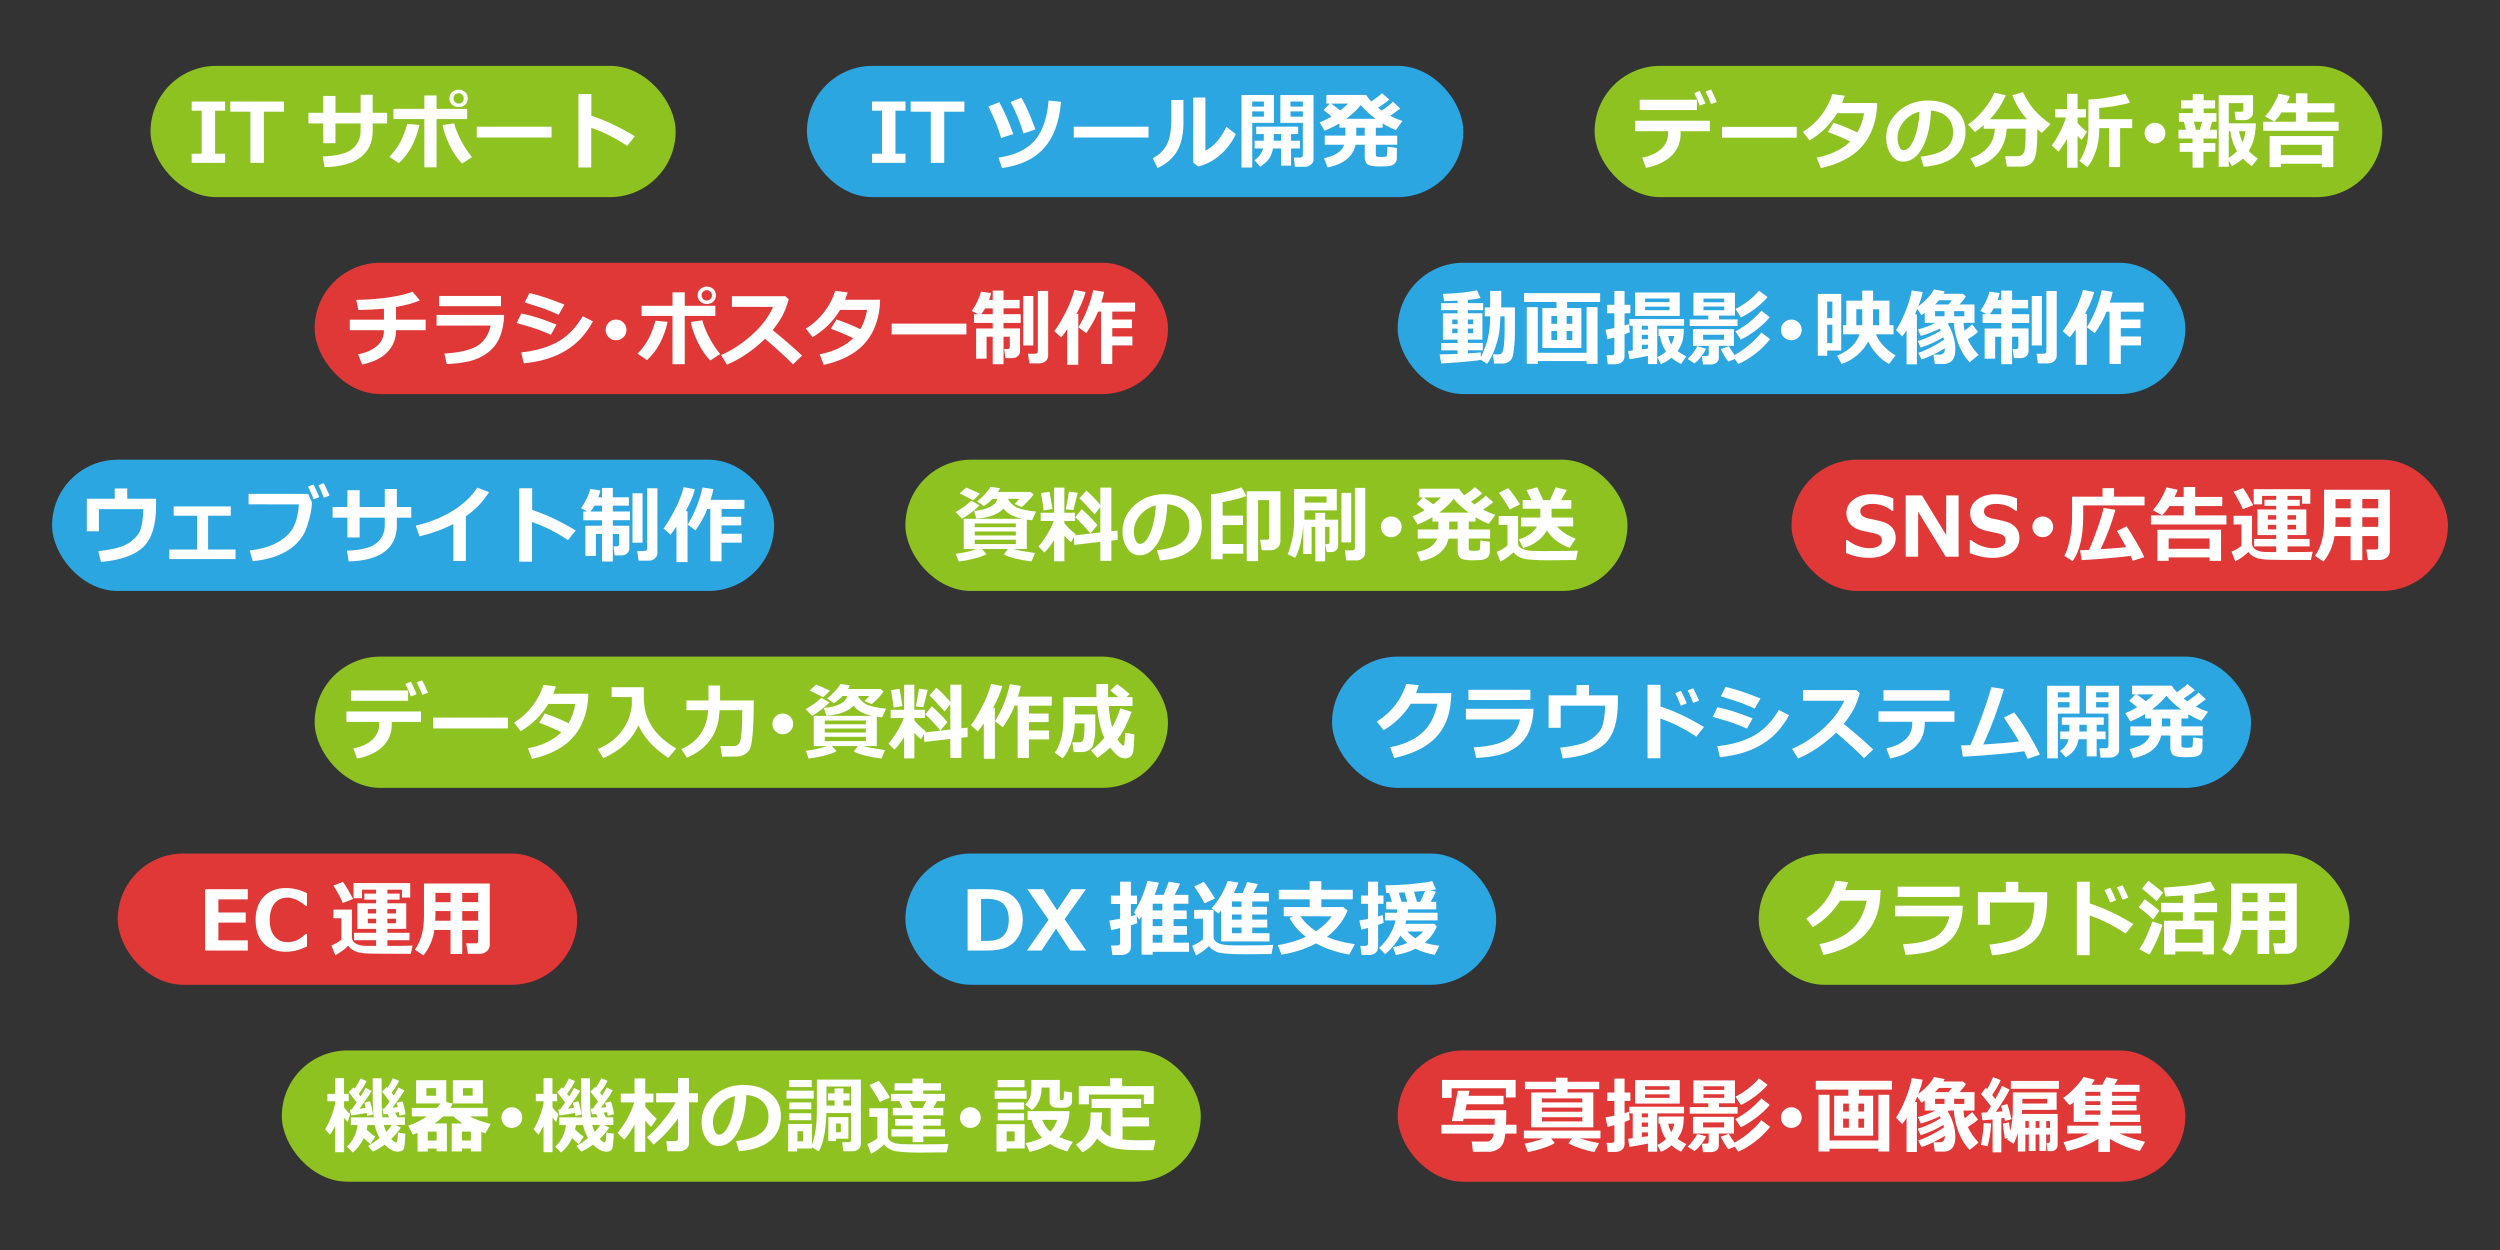 <?xml version="1.0" encoding="UTF-8"?>
<svg id="_レイヤー_1" data-name="レイヤー 1" xmlns="http://www.w3.org/2000/svg" version="1.1" viewBox="0 0 1200 600">
  <rect x="0" y="0" width="1200" height="600" fill="#333333" stroke="none"/>
  <defs>
    <style>
      .cls-1 {
        fill: #2ca6e0;
      }

      .cls-1, .cls-2, .cls-3, .cls-4 {
        stroke-width: 0px;
      }

      .cls-2 {
        fill: #8dc221;
      }

      .cls-3 {
        fill: #fff;
      }

      .cls-4 {
        fill: #e03837;
      }
    </style>
  </defs>
  <rect class="cls-4" x="670.89" y="504.21" width="378.08" height="63.01" rx="31.51" ry="31.51"/>
  <rect class="cls-2" x="135.27" y="504.21" width="441.1" height="63.01" rx="31.51" ry="31.51"/>
  <rect class="cls-1" x="670.89" y="126.13" width="378.08" height="63.01" rx="31.51" ry="31.51"/>
  <rect class="cls-4" x="859.93" y="220.65" width="315.07" height="63.01" rx="31.51" ry="31.51"/>
  <rect class="cls-2" x="151.03" y="315.17" width="409.59" height="63.01" rx="31.51" ry="31.51"/>
  <rect class="cls-1" x="25" y="220.65" width="346.58" height="63.01" rx="31.51" ry="31.51"/>
  <rect class="cls-2" x="765.41" y="31.61" width="378.08" height="63.01" rx="31.51" ry="31.51"/>
  <rect class="cls-4" x="151.03" y="126.13" width="409.59" height="63.01" rx="31.51" ry="31.51"/>
  <rect class="cls-1" x="434.59" y="409.69" width="283.56" height="63.01" rx="31.51" ry="31.51"/>
  <rect class="cls-2" x="434.59" y="220.65" width="346.58" height="63.01" rx="31.51" ry="31.51"/>
  <rect class="cls-1" x="387.33" y="31.61" width="315.07" height="63.01" rx="31.51" ry="31.51"/>
  <rect class="cls-2" x="72.26" y="31.61" width="252.05" height="63.01" rx="31.51" ry="31.51"/>
  <g>
    <path class="cls-3" d="M108.06,78.18h-16.06v-4.4h4.81v-20.65h-4.81v-4.4h16.06v4.4h-4.81v20.65h4.81v4.4Z"/>
    <path class="cls-3" d="M136.33,53.62h-9.67v24.56h-6.45v-24.56h-9.67v-4.88h25.79v4.88Z"/>
    <path class="cls-3" d="M178.89,54.13h6.92v5.12h-6.92v3.61c0,5.52-1.97,9.76-5.9,12.72s-9.68,4.51-17.23,4.65l-.84-5.14c6.83-.23,11.56-1.44,14.2-3.62,2.64-2.18,3.97-5.05,3.97-8.61v-3.61h-12.06v9.5h-5.88v-9.5h-7.11v-5.12h7.11v-8.07h5.88v8.07h12.06v-8.64h5.8v8.64Z"/>
    <path class="cls-3" d="M201.34,59.97c-1.72,7.74-5.01,13.86-9.89,18.37l-4.53-3.07c2.84-3.02,4.89-6.01,6.15-8.97,1.26-2.96,2.04-5.25,2.33-6.88l5.94.55ZM209.56,80.31h-5.88v-23.17h-14.83v-4.88h14.83v-6.45h5.88v6.45h14.69v4.88h-14.69v23.17ZM226.54,75.43l-4.77,3.09c-2.32-2.41-4.33-5.39-6.03-8.94-1.7-3.55-2.8-6.74-3.29-9.56l5.57-.8c.46,2.03,1.43,4.54,2.91,7.53s3.35,5.88,5.61,8.68ZM224.53,47.23c0,1.21-.42,2.21-1.25,3-.83.79-1.88,1.18-3.15,1.18s-2.31-.39-3.15-1.18c-.83-.79-1.25-1.79-1.25-3s.42-2.21,1.25-3,1.88-1.18,3.15-1.18,2.31.39,3.15,1.18c.83.79,1.25,1.79,1.25,3ZM221.9,45.48c-.48-.48-1.06-.72-1.77-.72s-1.29.24-1.77.72-.71,1.07-.71,1.76.24,1.28.71,1.76,1.06.72,1.77.72,1.29-.24,1.77-.72c.48-.48.71-1.07.71-1.76s-.24-1.28-.71-1.76Z"/>
    <path class="cls-3" d="M264.74,66.01h-35.89v-5.2h35.89v5.2Z"/>
    <path class="cls-3" d="M304.73,65.42l-3.69,4.63c-5.55-3.76-11.3-6.67-17.25-8.71v19.05h-6.15v-35.25h6.21v10.43c6.59,2.12,13.55,5.41,20.89,9.85Z"/>
  </g>
  <g>
    <path class="cls-3" d="M202.1,346.54h-14.07l.02,1.15c0,4.21-1.43,7.73-4.3,10.57-2.87,2.84-6.98,4.8-12.35,5.88l-1.76-4.88c3.99-.83,7.05-2.26,9.19-4.29s3.21-4.54,3.21-7.55v-.88h-15.77v-5.04h35.81v5.04ZM195.88,336.38h-27.45v-4.96h27.45v4.96ZM199.97,333.22l-2.79,1.07c-.51-1.64-1.37-3.64-2.6-6l2.64-1.11c1.06,2.07,1.97,4.08,2.75,6.04ZM205.46,332.5l-2.74,1.04c-.91-2.28-1.8-4.28-2.68-6l2.6-1c1.07,2.04,2.01,4.03,2.81,5.96Z"/>
    <path class="cls-3" d="M243.81,349.65h-35.89v-5.2h35.89v5.2Z"/>
    <path class="cls-3" d="M282.4,332.99c-.05,2.31-.22,4.29-.51,5.96-.55,3.06-1.41,5.89-2.6,8.48-1.19,2.59-2.82,4.99-4.91,7.2-2.09,2.21-4.74,4.13-7.94,5.77-3.2,1.64-6.9,2.93-11.1,3.87l-1.95-5.08c6.84-1.33,12.2-3.9,16.1-7.72-3.14-1.55-6.71-3.06-10.73-4.53l2.72-4.47c3.46,1.13,7.27,2.69,11.43,4.67,1.48-2.49,2.57-5.57,3.24-9.24h-12.97c-3.26,5.44-7.67,9.79-13.23,13.05l-3.2-4.08c3.52-2.18,6.48-4.87,8.9-8.07,2.42-3.2,4.15-6.56,5.19-10.06l6,.76c-.55,1.62-.96,2.78-1.25,3.5h16.82Z"/>
    <path class="cls-3" d="M306.47,348.19c-1.59,3.48-3.73,6.48-6.42,9.01-2.69,2.53-6.17,4.77-10.44,6.72l-2.7-4.36c4.68-1.93,8.43-4.69,11.25-8.27,2.83-3.59,4.53-7.8,5.12-12.63v-4.06l-9.69-.04v-4.69h15.42c.01.33.02.68.02,1.05v3.56c.01,2.54.25,4.84.71,6.9.46,2.06,1.34,4.2,2.64,6.43,1.3,2.23,2.93,4.27,4.91,6.12,1.98,1.86,4.41,3.64,7.29,5.34l-3.85,4.57c-3.99-2.76-7.07-5.42-9.24-7.96s-3.85-5.11-5.02-7.69Z"/>
    <path class="cls-3" d="M345.41,340.9c-.16,1.99-.34,3.66-.56,4.99-.21,1.34-.67,2.88-1.36,4.62-.69,1.75-1.69,3.46-2.99,5.16s-2.85,3.21-4.64,4.55c-1.79,1.34-3.83,2.51-6.12,3.5l-2.7-4.12c7.98-3.53,12.28-9.76,12.9-18.7h-10.45v-4.67h10.57v-7.17h5.57v7.17h16.16v.8c0,6.73-.19,12.05-.57,15.93-.38,3.89-.93,6.3-1.65,7.25-.72.95-1.59,1.65-2.61,2.13s-2.04.74-3.06.78c-1.02.05-3.45.07-7.28.07l-.88-5.08h6.64c1.38,0,2.34-.79,2.88-2.35.54-1.57.88-5.23,1.01-10.97v-3.89h-10.86Z"/>
    <path class="cls-3" d="M370.75,347.48c0-1.38.48-2.55,1.45-3.52s2.14-1.45,3.52-1.45,2.56.48,3.54,1.45c.98.96,1.47,2.14,1.47,3.52s-.49,2.55-1.47,3.52c-.98.96-2.16,1.45-3.54,1.45s-2.55-.48-3.52-1.45-1.45-2.14-1.45-3.52Z"/>
    <path class="cls-3" d="M398.16,337.15c-.86.96-2.13,2.09-3.8,3.37-1.67,1.28-3.19,2.32-4.56,3.12l-3.09-3.28c2.71-1.47,5.23-3.28,7.56-5.41l3.89,2.21ZM401.52,360.59c-1.28.74-3.28,1.46-6,2.14-2.72.68-5.18,1.16-7.37,1.42l-1.37-3.75c3.8-.47,7.18-1.22,10.14-2.25h-6.33v-14.52h28.08c-2.34-.55-4.17-1.18-5.47-1.9-1.3-.72-2.48-1.72-3.54-3.01-1.07,1.3-2.8,2.4-5.19,3.29-2.39.89-4.99,1.39-7.81,1.5l-1.19-3.69c3-.23,5.52-.84,7.58-1.83s3.27-2.28,3.63-3.9h-2.27c-1.37,1.41-2.75,2.54-4.16,3.4l-3.24-2.23c1.21-.91,2.46-2.06,3.75-3.46,1.29-1.39,2.16-2.57,2.62-3.52l4.65.64c-.37.72-.69,1.32-.98,1.8h15.61l1.45,1.21c-.6.89-1.5,1.98-2.72,3.28s-2.2,2.22-2.97,2.75l-3.48-1.45c.85-.75,1.61-1.57,2.29-2.44h-5.39c.38.85,1.02,1.68,1.92,2.51.9.83,1.81,1.43,2.73,1.8.92.37,2.19.73,3.81,1.06s3.29.57,5.01.7l-1.88,4.2c-.98-.09-1.83-.2-2.56-.31v14.09h-6.35c2.04.61,5.47,1.26,10.28,1.95l-1.68,4.04c-6.38-.86-10.8-1.99-13.25-3.4l1.9-2.6h-12.41l2.15,2.44ZM398.39,331.54l-3.24,3.17c-1.52-.73-3.7-1.82-6.53-3.28l3.13-2.83c1.69.68,3.91,1.66,6.64,2.95ZM415.61,347.66v-1.8h-19.73v1.8h19.73ZM395.87,351.62h19.73v-1.91h-19.73v1.91ZM415.61,353.68h-19.73v2.07h19.73v-2.07Z"/>
    <path class="cls-3" d="M433.97,353.83c-1.39,2.28-2.94,4.28-4.65,6l-2.91-2.91c1.24-1.32,2.61-3.19,4.12-5.64,1.51-2.44,2.6-4.65,3.26-6.61h-6.27v-3.97h6.45v-12.04h4.92v12.04h5.08v3.97h-5.08v1.02c1.39,1.86,3.22,3.63,5.47,5.29l-.35.59,12.15-1.41v-12.13l-2.79,3.48c-3.67-4.14-6.09-6.7-7.25-7.68l3.32-3.73c2.02,1.67,4.26,3.94,6.72,6.82v-8.28h5.29v20.93l2.95-.33.08,4.53-3.03.35v9.69h-5.29v-9.11l-12.52,1.43-.14-3.71-1.43,2.42c-.99-.73-2.05-1.77-3.18-3.13v12.33h-4.92v-10.2ZM433.17,338.91l-4.24.76c0-.47-.4-3.27-1.21-8.4l4.08-.64c.38,2.03.83,4.79,1.37,8.28ZM445.32,331.15c-.34,1.51-1.04,4.27-2.11,8.28l-3.59-.33,1.5-8.56,4.2.61ZM454.74,346.66l-3.32,4c-3.26-3.8-5.7-6.39-7.33-7.76l3.17-3.89c3.28,2.94,5.78,5.49,7.48,7.64Z"/>
    <path class="cls-3" d="M477.54,364.23h-5.31v-17.02c-.81,1.21-1.77,2.5-2.89,3.87l-3.32-3.01c1.24-1.52,2.9-4.23,4.99-8.12,2.09-3.89,3.66-7.79,4.7-11.69l5.39,1.04c-1.02,3.56-2.5,7.05-4.45,10.49h.9v24.44ZM493.88,363.84h-5.41v-25.13h-1.41c-1.37,3.49-3.27,6.94-5.71,10.36l-3.73-2.87c3.37-5.54,5.74-11.46,7.09-17.78l5.28.8c-.39,1.8-.85,3.52-1.39,5.16h16.24v4.34h-10.96v3.79h9.44v4.12h-9.44v4h9.67v4.28h-9.67v8.93Z"/>
    <path class="cls-3" d="M525.76,342.95c0,4.19-.02,6.91-.05,8.14-.03,1.23-.18,2.59-.45,4.07-.27,1.48-.54,2.49-.81,3.01-.27.52-.67,1-1.18,1.43s-1.09.77-1.74,1.02c-.64.25-1.32.37-2.02.37h-4.12l-.66-4.71h3.28c.51,0,.96-.12,1.35-.35.39-.23.69-.98.89-2.23.2-1.25.3-2.98.3-5.18,0-.42,0-.85-.02-1.29h-4.59c-.33,6.76-2.25,12.36-5.78,16.8l-3.93-2.72c2.8-3.79,4.2-9.14,4.2-16.04v-10.65h15.86c-.04-1.18-.06-3.28-.06-6.29h5.65l.02,6.29h4.87c-.87-.72-2.14-1.78-3.81-3.2l3.24-3.09c2.36,1.68,4.38,3.3,6.06,4.85l-1.56,1.45h2.91v4.24h-11.45c.35,4.16.91,7.54,1.66,10.16,1.55-2.54,2.85-5.53,3.91-8.97l5.45,1.64c-2.14,5.72-4.4,10.13-6.78,13.23,1.38,2.02,2.31,3.03,2.79,3.03.23,0,.39-.15.47-.46.08-.31.25-2.24.51-5.79l4.32.76-.21,4.51c-.09,2.12-.26,3.61-.52,4.46-.25.85-.69,1.49-1.32,1.92-.63.44-1.44.65-2.44.65-1.29,0-2.48-.44-3.57-1.32-1.09-.88-2.28-2.17-3.57-3.88-1.77,1.69-3.8,3.35-6.1,4.98l-3.05-3.52c2.29-1.77,4.42-3.82,6.39-6.13-1.81-3.92-2.99-9.01-3.54-15.28h-10.57v4.08h9.77Z"/>
  </g>
  <g>
    <path class="cls-3" d="M434.63,78.18h-16.06v-4.4h4.81v-20.65h-4.81v-4.4h16.06v4.4h-4.81v20.65h4.81v4.4Z"/>
    <path class="cls-3" d="M462.9,53.62h-9.67v24.56h-6.45v-24.56h-9.67v-4.88h25.79v4.88Z"/>
    <path class="cls-3" d="M486.37,64.35l-5.84,1.88c-1.34-4.75-3.39-9.79-6.13-15.12l5.29-2.05c2.36,4.32,4.58,9.42,6.68,15.3ZM509.28,48.86c-.81,9.69-3.54,17.12-8.19,22.28-4.65,5.16-11.38,8.34-20.18,9.52l-1.6-5c7.84-1.15,13.64-3.9,17.39-8.26,3.75-4.36,5.96-10.75,6.62-19.15l5.96.61ZM497.01,62.1l-5.76,1.99c-1.3-4.66-3.35-9.72-6.14-15.16l5.16-2.07c1.15,2.08,2.17,4.1,3.06,6.06.89,1.95,2.12,5.02,3.68,9.18Z"/>
    <path class="cls-3" d="M551.29,66.01h-35.89v-5.2h35.89v5.2Z"/>
    <path class="cls-3" d="M568.07,58.1c.03,6.12-.98,10.92-3.03,14.39s-5.18,6.2-9.42,8.18l-2.29-4.77c2.85-1.39,5.05-3.46,6.58-6.2,1.54-2.74,2.31-6.91,2.31-12.51v-9.2h5.84v10.12ZM593.2,64.39c-1.89,3.96-4.41,7.3-7.57,10.03-3.16,2.73-6.68,4.57-10.56,5.52l-2.32-1.91v-31.2h5.84v25.5c4-1.97,7.36-5.79,10.08-11.47l4.53,3.54Z"/>
    <path class="cls-3" d="M611.49,58.98h-10.41v21.45h-5.16v-34.82h15.57v13.36ZM606.68,51.18v-2.44h-5.61v2.44h5.61ZM606.68,55.99v-2.52h-5.61v2.52h5.61ZM611.06,71.27c-.35,1.89-.99,3.51-1.9,4.87-.92,1.35-2.34,2.64-4.27,3.87l-2.75-3.09c2.2-1.52,3.57-3.41,4.1-5.65h-4.03v-3.71h4.4v-3.2h-3.63v-3.56h20.12v3.56h-3.4v3.2h4.28v3.71h-4.28v8.25h-4.77v-8.25h-3.87ZM611.41,67.55h3.52v-3.2h-3.52v3.2ZM630.5,76.5c0,1.02-.43,1.87-1.29,2.55-.86.68-1.89,1.03-3.09,1.03h-4.55l-.53-4.45h3.09c.31,0,.6-.11.85-.32s.38-.48.38-.79v-15.53h-10.79v-13.36h15.92v30.89ZM619.44,51.18h5.92v-2.44h-5.92v2.44ZM625.36,53.47h-5.92v2.52h5.92v-2.52Z"/>
    <path class="cls-3" d="M650.66,69.47c-1.17,5.65-5.64,9.29-13.4,10.92l-1.76-4.44c5.41-1.12,8.64-3.28,9.69-6.49h-9.3v-4.36h9.89v-3.81h-2.83v-2.11c-2.27,1.37-4.64,2.55-7.13,3.56l-2.4-4.01c1.95-.73,3.87-1.68,5.74-2.85l-3.83-3.07,3.01-3.09h-1.68v-4.16h19.09c.5.89,1.31,1.93,2.44,3.15,2.36-1.56,4.06-2.88,5.12-3.95l3.56,3.01c-1.08,1-2.89,2.32-5.41,3.95.69.55,1.28,1,1.76,1.37,2.28-1.56,4.08-2.98,5.41-4.24l3.5,3.2c-1.51,1.2-3.14,2.38-4.88,3.54,1.78.94,3.76,1.77,5.92,2.5l-3.17,4.34c-1.93-.73-4.04-1.79-6.33-3.18v2.05h-3.28v3.81h10.26v4.36h-10.26v4.81c0,.43.16.72.48.86.32.14,1.03.21,2.14.21,1.45,0,2.29-.12,2.53-.36s.38-1.77.42-4.6l4.53.61v4.75c0,1-.25,1.82-.76,2.45s-1.26,1.07-2.26,1.33-2.71.38-5.15.38c-3.24,0-5.26-.39-6.06-1.16-.79-.77-1.19-1.89-1.19-3.35v-5.92h-4.4ZM638.96,49.73l4.38,3.28c1.39-1.05,2.64-2.15,3.73-3.28h-8.11ZM646.21,57.02h14.11c-2.89-2.11-5.27-4.31-7.13-6.6-1.65,2.14-3.98,4.34-6.97,6.6ZM651.01,61.3v3.81h4.04v-3.81h-4.04Z"/>
  </g>
  <g>
    <path class="cls-3" d="M74.93,242.55c0,9.42-2.05,16.08-6.15,20-4.1,3.92-10.87,6.31-20.31,7.18l-1.27-5.16c4.95-.6,8.59-1.32,10.93-2.15,2.34-.83,4.28-1.96,5.81-3.38,1.54-1.42,2.57-2.7,3.1-3.85.53-1.15.95-2.71,1.26-4.68s.47-4.02.47-6.14h-21.3v10.63h-5.8v-15.59h13.4v-4.96h6v4.96h13.85v3.15Z"/>
    <path class="cls-3" d="M113.06,268.36h-31.81v-4.59h13.32v-16.22h-11.21v-4.47h27.41v4.47h-10.88v16.22h13.17v4.59Z"/>
    <path class="cls-3" d="M149.68,241.08c.01.2.02.38.02.55,0,2.63-.78,6.33-2.33,11.09s-4.58,8.56-9.06,11.39c-4.48,2.83-10.13,4.59-16.96,5.27l-1.56-5.18c5.3-.55,9.76-1.83,13.38-3.84,3.62-2.01,6.17-4.45,7.65-7.31,1.48-2.86,2.36-6.5,2.65-10.93l-24.17-.04v-5.04l28.62.04,1.76,4.01ZM153.23,238.6l-2.75,1.07c-.55-1.81-1.45-3.84-2.7-6.08l2.7-1.02c1.02,1.94,1.93,3.95,2.75,6.02ZM158.2,237.88l-2.72,1.04c-1.03-2.55-1.91-4.57-2.66-6.04l2.58-.96c.99,1.91,1.92,3.9,2.79,5.96Z"/>
    <path class="cls-3" d="M190.49,243.35h6.92v5.12h-6.92v3.62c0,5.52-1.97,9.76-5.9,12.72s-9.68,4.51-17.23,4.65l-.84-5.14c6.83-.23,11.56-1.44,14.2-3.62,2.64-2.18,3.97-5.05,3.97-8.61v-3.62h-12.06v9.5h-5.88v-9.5h-7.11v-5.12h7.11v-8.07h5.88v8.07h12.06v-8.64h5.8v8.64Z"/>
    <path class="cls-3" d="M223.61,269.28h-6v-17.72c-4.86,2.49-10.27,4.45-16.24,5.88l-1.8-5.12c6.88-1.64,12.86-4.06,17.94-7.25,5.08-3.19,8.93-6.86,11.55-11l5.69,2.17c-2.01,3.01-3.87,5.35-5.59,7.01-1.72,1.67-3.57,3.19-5.55,4.57v21.45Z"/>
    <path class="cls-3" d="M276.32,254.64l-3.69,4.63c-5.55-3.76-11.3-6.67-17.25-8.71v19.05h-6.15v-35.25h6.21v10.43c6.59,2.12,13.55,5.41,20.89,9.85Z"/>
    <path class="cls-3" d="M302.09,263.12c0,1.08-.38,1.93-1.13,2.55-.76.62-1.62.93-2.6.93h-3.32l-.61-4.36h1.76c.25,0,.47-.09.67-.26.2-.18.3-.37.3-.58v-5.08h-3.01v13.21h-5.2v-13.21h-2.93v10.53h-5.04v-14.5h7.97v-2.64h-8.97v-4.2h1.97l-3.05-1.56c2.1-2.96,3.58-6.04,4.44-9.24l4.85.68c-.22,1.03-.55,2.12-1,3.28h1.76v-4.47h5.2v4.47h7.72v4.04h-7.72v2.79h8.25v4.2h-8.25v2.64h7.93v10.76ZM288.96,245.52v-2.79h-3.65c-.57,1.02-1.2,1.95-1.88,2.79h5.53ZM308.44,260.52h-4.85v-23.76h4.85v23.76ZM315.57,265.41c0,1.04-.41,1.92-1.23,2.64-.82.72-1.76,1.08-2.81,1.08h-5l-.65-4.63h3.28c.96,0,1.45-.4,1.45-1.21v-28.92h4.96v31.05Z"/>
    <path class="cls-3" d="M330.01,269.8h-5.31v-17.02c-.81,1.21-1.77,2.5-2.89,3.87l-3.32-3.01c1.24-1.52,2.9-4.23,4.99-8.12,2.09-3.89,3.66-7.79,4.7-11.69l5.39,1.04c-1.02,3.56-2.5,7.05-4.45,10.49h.9v24.44ZM346.35,269.41h-5.41v-25.13h-1.41c-1.37,3.49-3.27,6.94-5.71,10.36l-3.73-2.87c3.37-5.54,5.74-11.46,7.09-17.78l5.28.8c-.39,1.8-.85,3.52-1.39,5.16h16.24v4.34h-10.96v3.79h9.44v4.12h-9.44v4h9.67v4.28h-9.67v8.93Z"/>
  </g>
  <g>
    <path class="cls-3" d="M470.16,242.55c-.86.96-2.13,2.09-3.8,3.37-1.67,1.28-3.19,2.32-4.56,3.12l-3.09-3.28c2.71-1.47,5.23-3.28,7.56-5.41l3.89,2.21ZM473.52,265.99c-1.28.74-3.28,1.46-6,2.14-2.72.68-5.18,1.16-7.37,1.42l-1.37-3.75c3.8-.47,7.18-1.22,10.14-2.25h-6.33v-14.52h28.08c-2.34-.55-4.17-1.18-5.47-1.9-1.3-.72-2.48-1.72-3.54-3.01-1.07,1.3-2.8,2.4-5.19,3.29-2.39.89-4.99,1.39-7.81,1.5l-1.19-3.69c3-.23,5.52-.84,7.58-1.83s3.27-2.28,3.63-3.9h-2.27c-1.37,1.41-2.75,2.54-4.16,3.4l-3.24-2.23c1.21-.91,2.46-2.06,3.75-3.46,1.29-1.39,2.16-2.57,2.62-3.52l4.65.64c-.37.72-.69,1.32-.98,1.8h15.61l1.45,1.21c-.6.89-1.5,1.98-2.72,3.28s-2.2,2.22-2.97,2.75l-3.48-1.45c.85-.75,1.61-1.57,2.29-2.44h-5.39c.38.85,1.02,1.68,1.92,2.51.9.83,1.81,1.43,2.73,1.8.92.37,2.19.73,3.81,1.06s3.29.57,5.01.7l-1.88,4.2c-.98-.09-1.83-.2-2.56-.31v14.09h-6.35c2.04.61,5.47,1.26,10.28,1.95l-1.68,4.04c-6.38-.86-10.8-1.99-13.25-3.4l1.9-2.6h-12.41l2.15,2.44ZM470.39,236.94l-3.24,3.17c-1.52-.73-3.7-1.82-6.53-3.28l3.13-2.83c1.69.68,3.91,1.66,6.64,2.95ZM487.6,253.06v-1.8h-19.73v1.8h19.73ZM467.87,257.02h19.73v-1.91h-19.73v1.91ZM487.6,259.08h-19.73v2.07h19.73v-2.07Z"/>
    <path class="cls-3" d="M505.97,259.23c-1.39,2.28-2.94,4.28-4.65,6l-2.91-2.91c1.24-1.32,2.61-3.19,4.12-5.64,1.51-2.44,2.6-4.65,3.26-6.61h-6.27v-3.97h6.45v-12.04h4.92v12.04h5.08v3.97h-5.08v1.02c1.39,1.86,3.22,3.63,5.47,5.29l-.35.59,12.15-1.41v-12.13l-2.79,3.48c-3.67-4.14-6.09-6.7-7.25-7.68l3.32-3.73c2.02,1.67,4.26,3.94,6.72,6.82v-8.28h5.29v20.93l2.95-.33.08,4.53-3.03.35v9.69h-5.29v-9.11l-12.52,1.43-.14-3.71-1.43,2.42c-.99-.73-2.05-1.77-3.18-3.13v12.33h-4.92v-10.2ZM505.17,244.31l-4.24.76c0-.47-.4-3.27-1.21-8.4l4.08-.64c.38,2.03.83,4.79,1.37,8.28ZM517.32,236.55c-.34,1.51-1.04,4.27-2.11,8.28l-3.59-.33,1.5-8.56,4.2.61ZM526.74,252.06l-3.32,4c-3.26-3.8-5.7-6.39-7.33-7.76l3.17-3.89c3.28,2.94,5.78,5.49,7.48,7.64Z"/>
    <path class="cls-3" d="M556.79,269.02l-1.45-4.88c5.17-.57,9.06-1.76,11.66-3.58s3.91-4.51,3.91-8.11c0-3.01-.94-5.42-2.81-7.24-1.88-1.82-4.47-2.88-7.8-3.19-.27,7.29-1.64,13.21-4.09,17.73-2.46,4.53-5.55,6.79-9.27,6.79-2.42,0-4.38-1.14-5.88-3.43-1.5-2.29-2.25-4.9-2.25-7.84v-.49c0-4.51,1.81-8.5,5.44-11.97,3.63-3.47,8.2-5.34,13.73-5.6h.8c5.27,0,9.61,1.34,13,4.02,3.39,2.68,5.09,6.31,5.09,10.91,0,5.04-1.71,8.99-5.13,11.84-3.42,2.85-8.4,4.53-14.96,5.04ZM554.81,242.59c-2.93.69-5.42,2.23-7.47,4.61-2.05,2.38-3.08,5.01-3.08,7.89,0,1.48.25,2.85.76,4.1.51,1.25,1.22,1.88,2.13,1.88,1.84,0,3.5-1.78,5-5.35,1.5-3.57,2.38-7.95,2.66-13.13Z"/>
    <path class="cls-3" d="M596.8,265.76h-9.93v2.68h-5.61v-31.18c1.5-.05,3.82-.44,6.98-1.15,3.15-.72,5.72-1.45,7.72-2.21l2.32,4.12c-2.51,1.08-6.32,2.08-11.41,2.99v6.47h9.77v4.55h-9.77v9.08h9.93v4.65ZM614.6,259.78c0,1.17-.46,2.19-1.37,3.05-.91.86-2.03,1.29-3.36,1.29h-4.24l-.8-5.04h3.21c.76,0,1.13-.34,1.13-1.02v-18h-5.29v29.29h-5.47v-33.53h16.2v23.95Z"/>
    <path class="cls-3" d="M626.13,244.99v4.44h5.24v-3.28h4.69v3.28h6.27v12.33c0,1-.33,1.79-.98,2.37-.65.58-1.46.87-2.42.87h-2.13l-.67-3.81h.96c.72,0,1.07-.33,1.07-1v-7.29h-2.11v16.53h-4.69v-16.53h-1.8v13.01h-4v-13.75c-.21,3.13-.68,6.14-1.42,9.05-.74,2.9-1.57,5.09-2.51,6.54l-3.59-1.76c.52-.95,1.17-2.94,1.95-5.98.78-3.03,1.17-6.59,1.17-10.67v-14.58h20.48v10.22h-15.51ZM626.32,238.31v2.95h10.43v-2.95h-10.43ZM648.58,260.35h-4.69v-23.76h4.69v23.76ZM655.3,265.23c0,1.04-.41,1.93-1.24,2.67-.83.74-1.76,1.1-2.8,1.1h-5.08l-.64-4.81h3.36c.96,0,1.45-.4,1.45-1.21v-28.8h4.96v31.05Z"/>
    <path class="cls-3" d="M662.82,252.88c0-1.38.48-2.55,1.45-3.52s2.14-1.45,3.52-1.45,2.56.48,3.54,1.45c.98.96,1.46,2.14,1.46,3.52s-.49,2.55-1.46,3.52c-.98.96-2.16,1.45-3.54,1.45s-2.55-.48-3.52-1.45-1.45-2.14-1.45-3.52Z"/>
    <path class="cls-3" d="M695.27,258.51c-1.17,5.65-5.64,9.29-13.4,10.92l-1.76-4.44c5.41-1.12,8.64-3.28,9.69-6.49h-9.3v-4.36h9.89v-3.81h-2.83v-2.11c-2.27,1.37-4.64,2.55-7.13,3.56l-2.4-4.01c1.95-.73,3.87-1.68,5.74-2.85l-3.83-3.07,3.01-3.09h-1.68v-4.16h19.09c.5.89,1.31,1.93,2.44,3.15,2.36-1.56,4.06-2.88,5.12-3.95l3.56,3.01c-1.08,1-2.89,2.32-5.41,3.95.69.55,1.28,1,1.76,1.37,2.28-1.56,4.08-2.98,5.41-4.24l3.5,3.2c-1.51,1.2-3.14,2.38-4.88,3.54,1.78.94,3.76,1.77,5.92,2.5l-3.17,4.34c-1.93-.73-4.04-1.79-6.33-3.18v2.05h-3.28v3.81h10.26v4.36h-10.26v4.81c0,.43.16.72.48.86.32.14,1.03.21,2.14.21,1.45,0,2.29-.12,2.53-.36s.38-1.77.42-4.6l4.53.61v4.75c0,1-.25,1.82-.76,2.45s-1.26,1.07-2.26,1.33c-1,.25-2.71.38-5.15.38-3.24,0-5.26-.39-6.06-1.16-.79-.77-1.19-1.89-1.19-3.35v-5.92h-4.4ZM683.57,238.78l4.38,3.28c1.39-1.05,2.64-2.15,3.73-3.28h-8.11ZM690.82,246.06h14.11c-2.89-2.11-5.27-4.31-7.13-6.6-1.65,2.14-3.98,4.34-6.97,6.6ZM695.62,250.34v3.81h4.04v-3.81h-4.04Z"/>
    <path class="cls-3" d="M757.36,264.31l-.88,4.51h-1.21l-12.45.12c-5.39,0-9.33-.28-11.82-.84-2.11-.7-3.62-1.71-4.53-3.03-2.04,1.94-4.14,3.45-6.27,4.51l-1.8-4.67c1.89-.72,3.62-1.75,5.2-3.09v-9.89h-4.24v-4.24h9.32v12.97c0,.68.2,1.26.59,1.76.39.5,1.09.93,2.09,1.3,1,.37,2.19.6,3.58.67s3.45.12,6.21.12c7.87,0,13.27-.07,16.22-.21ZM729.6,242.06l-4.92,2.52c-.35-.73-1.15-2.04-2.39-3.94-1.24-1.9-2.18-3.23-2.8-4.02l4.43-2.36c1.84,2.14,3.73,4.74,5.69,7.8ZM742.52,254.6c-2.37,4.14-6.17,6.96-11.39,8.46l-2.09-4.16c4.19-1.3,7.11-3.37,8.75-6.19h-7.7v-4.28h9.28v-4.24h-8.48v-4.12h4.18l-2.34-4.84,5.16-1.33c.61,1.24,1.56,3.3,2.85,6.17h3.2c.5-.95,1.41-3.01,2.75-6.17l5.35,1.25c-.64,1.29-1.54,2.93-2.72,4.92h4.92v4.12h-9.5l.04,4.24h10.34v4.28h-7.76c2.14,2.45,5.11,4.4,8.91,5.84l-2.83,4.4c-4.81-1.71-8.45-4.49-10.94-8.34Z"/>
  </g>
  <g>
    <path class="cls-3" d="M190.1,158.5c0,4.18-1.4,7.7-4.21,10.56-2.81,2.86-6.82,4.82-12.04,5.89l-1.97-4.85c3.76-.76,6.78-2.09,9.04-4.02,2.26-1.92,3.38-4.45,3.37-7.59h-16.39v-5.04h16.39v-5.27c-3.31.33-7.4.54-12.29.64l-1-4.85c11.68-.29,20.69-1.6,27.02-3.93l3.52,4.16c-2.96,1.26-6.77,2.31-11.45,3.15v6.1h14.24v5.04h-14.22Z"/>
    <path class="cls-3" d="M241.97,151.17c-.04,3.58-.65,6.95-1.85,10.1-1.19,3.15-3.14,5.77-5.83,7.86-2.7,2.09-5.75,3.52-9.17,4.29-3.42.77-6.98,1.21-10.68,1.33l-1.15-5.08c7.27-.39,12.55-1.62,15.85-3.69,3.3-2.07,5.42-5.3,6.37-9.69h-25.97v-5.12h32.43ZM240.47,146.97h-29.74v-4.92h29.74v4.92Z"/>
    <path class="cls-3" d="M267.12,155.78l-2.66,4.92c-2.89-1.26-5.27-2.21-7.14-2.85s-4.98-1.57-9.33-2.79l2.23-4.61c2.72.56,5.2,1.2,7.43,1.91s5.39,1.85,9.47,3.43ZM284.61,154.26c-3.31,6.16-7.73,10.88-13.26,14.15-5.53,3.27-12.17,5.26-19.92,5.98l-1.29-5.24c6.67-.69,12.4-2.31,17.2-4.87,4.8-2.55,8.93-6.72,12.38-12.5l4.88,2.48ZM270.91,146.21l-2.75,4.88c-1.42-.64-2.89-1.27-4.4-1.9-1.51-.63-2.74-1.09-3.69-1.39l-8.21-2.64,2.29-4.51c4.15.92,9.74,2.77,16.76,5.55Z"/>
    <path class="cls-3" d="M290.72,158.36c0-1.38.48-2.55,1.45-3.52.96-.96,2.14-1.45,3.52-1.45s2.56.48,3.54,1.45c.98.96,1.47,2.14,1.47,3.52s-.49,2.55-1.47,3.52c-.98.96-2.16,1.45-3.54,1.45s-2.55-.48-3.52-1.45c-.96-.96-1.45-2.14-1.45-3.52Z"/>
    <path class="cls-3" d="M320.46,154.49c-1.72,7.74-5.01,13.86-9.89,18.37l-4.53-3.07c2.84-3.02,4.89-6.01,6.15-8.97,1.26-2.96,2.04-5.25,2.33-6.88l5.94.55ZM328.68,174.83h-5.88v-23.17h-14.83v-4.88h14.83v-6.45h5.88v6.45h14.69v4.88h-14.69v23.17ZM345.66,169.95l-4.77,3.09c-2.32-2.41-4.33-5.39-6.03-8.94-1.7-3.55-2.8-6.74-3.29-9.56l5.57-.8c.46,2.03,1.43,4.54,2.91,7.53s3.35,5.88,5.61,8.68ZM343.65,141.75c0,1.21-.42,2.21-1.25,3-.83.79-1.88,1.18-3.15,1.18s-2.31-.39-3.15-1.18c-.83-.79-1.25-1.79-1.25-3s.42-2.21,1.25-3,1.88-1.18,3.15-1.18,2.31.39,3.15,1.18c.83.79,1.25,1.79,1.25,3ZM341.02,140c-.48-.48-1.06-.72-1.77-.72s-1.29.24-1.77.72-.71,1.07-.71,1.76.24,1.28.71,1.76,1.06.72,1.77.72,1.29-.24,1.77-.72c.48-.48.71-1.07.71-1.76s-.24-1.28-.71-1.76Z"/>
    <path class="cls-3" d="M384.99,170.71l-4.4,4.2c-2.31-2.51-6.76-6.61-13.36-12.29-5.78,5.59-11.88,9.72-18.29,12.41l-2.85-4.61c4.98-2.12,9.82-5.26,14.55-9.42,4.72-4.15,8.21-8.71,10.46-13.68l-19.79-.02v-5.12h25.67l1.6,1.54c-.94,3.32-2,6.04-3.19,8.16-1.19,2.12-2.7,4.31-4.52,6.57,5.63,4.57,10.34,8.66,14.13,12.25Z"/>
    <path class="cls-3" d="M422.45,143.86c-.05,2.31-.22,4.29-.51,5.96-.55,3.06-1.41,5.89-2.6,8.48-1.19,2.59-2.82,4.99-4.91,7.2-2.09,2.21-4.74,4.13-7.94,5.77-3.2,1.64-6.9,2.93-11.1,3.87l-1.95-5.08c6.84-1.33,12.2-3.9,16.1-7.72-3.14-1.55-6.71-3.06-10.73-4.53l2.72-4.47c3.46,1.13,7.27,2.69,11.43,4.67,1.48-2.49,2.57-5.57,3.24-9.24h-12.97c-3.26,5.44-7.67,9.8-13.23,13.05l-3.2-4.08c3.52-2.17,6.48-4.86,8.9-8.07,2.42-3.2,4.15-6.56,5.19-10.06l6,.76c-.55,1.62-.96,2.78-1.25,3.5h16.82Z"/>
    <path class="cls-3" d="M463.89,160.53h-35.89v-5.2h35.89v5.2Z"/>
    <path class="cls-3" d="M489.64,168.42c0,1.08-.38,1.93-1.13,2.55-.76.62-1.62.93-2.6.93h-3.32l-.61-4.36h1.76c.25,0,.47-.09.67-.26.2-.18.3-.37.3-.58v-5.08h-3.01v13.21h-5.2v-13.21h-2.93v10.53h-5.04v-14.5h7.97v-2.64h-8.97v-4.2h1.97l-3.05-1.56c2.1-2.96,3.58-6.04,4.44-9.24l4.85.68c-.22,1.03-.55,2.12-1,3.28h1.76v-4.47h5.2v4.47h7.72v4.04h-7.72v2.79h8.25v4.2h-8.25v2.64h7.93v10.77ZM476.51,150.82v-2.79h-3.65c-.57,1.02-1.2,1.95-1.88,2.79h5.53ZM495.99,165.83h-4.85v-23.76h4.85v23.76ZM503.12,170.71c0,1.04-.41,1.92-1.23,2.64-.82.72-1.76,1.07-2.81,1.07h-5l-.65-4.63h3.28c.96,0,1.45-.4,1.45-1.21v-28.92h4.96v31.05Z"/>
    <path class="cls-3" d="M517.56,175.11h-5.31v-17.02c-.81,1.21-1.77,2.5-2.89,3.87l-3.32-3.01c1.24-1.52,2.9-4.23,4.99-8.12,2.09-3.89,3.66-7.79,4.7-11.69l5.39,1.04c-1.02,3.56-2.5,7.05-4.45,10.49h.9v24.44ZM533.89,174.71h-5.41v-25.13h-1.41c-1.37,3.49-3.27,6.94-5.71,10.35l-3.73-2.87c3.37-5.54,5.74-11.46,7.09-17.78l5.28.8c-.39,1.8-.85,3.52-1.39,5.16h16.24v4.34h-10.96v3.79h9.44v4.12h-9.44v4.01h9.67v4.28h-9.67v8.93Z"/>
  </g>
  <g>
    <path class="cls-3" d="M160.87,540.41c-.72,1.52-1.54,2.97-2.48,4.34l-2.29-2.75c.96-1.5,1.9-3.42,2.81-5.77.91-2.35,1.56-4.54,1.95-6.55v-1.08h-3.71v-3.56h3.71v-7.54h4.28v7.54h2.25v3.56h-2.23v2.95c.95,1.37,1.91,2.4,2.87,3.09l-1.09,3.97c-.42-.38-1.01-1.1-1.78-2.17l.02,16.61h-4.32v-12.62ZM176.4,540.02c-.09.76-.23,1.49-.41,2.21,1.58,1.49,2.96,2.6,4.16,3.34l-2.36,3.59c-1.17-.92-2.24-1.89-3.2-2.89-1.39,3.01-3.18,5.31-5.35,6.92l-2.75-2.83c2.83-2.51,4.55-5.95,5.16-10.32h-3.24v-3.73h11c-.35-2.49-.53-5.94-.53-10.36,0-.77,0-1.57.02-2.4v-6h4.28l.04,13.19c0,1.67.12,3.52.35,5.57h3.22l-.76-1.62-1.93.25-.61-2.75,1.04-.08c.81-1.04,1.64-2.17,2.5-3.4-.64-.87-1.87-2.46-3.69-4.77l2.31-2.19.33.37c1.19-1.73,2.04-3.26,2.56-4.57l3.01,1.23c-.64,1.52-1.83,3.44-3.58,5.74.22.26.55.69,1,1.29.98-1.51,1.73-2.79,2.27-3.83l2.87,1.41c-1.22,2.15-3.15,4.93-5.76,8.34.59-.06,1.44-.18,2.56-.33-.21-.96-.38-1.65-.51-2.07l2.79-.64c.72,1.93,1.2,4,1.45,6.21l-2.93.68c-.05-.38-.16-.98-.31-1.8-.44.09-1.03.2-1.76.33l1.19,2.19h3.52v3.67l-4.42.02,2.5,1.27c-1.2,1.81-2.75,3.63-4.65,5.45,1.13,1.11,1.92,1.66,2.36,1.66.16,0,.29-.09.39-.28.1-.19.21-.71.3-1.56.1-.85.17-1.82.22-2.9l3.5.55c-.1,4.36-.42,6.89-.94,7.58-.52.69-1.41,1.04-2.68,1.04-1.98,0-4.08-1.13-6.31-3.38-1.81,1.38-3.71,2.51-5.69,3.38l-2.25-2.75c1.93-1.09,3.78-2.35,5.55-3.77-1.04-1.78-1.86-3.87-2.44-6.25h-3.38ZM175.99,534.2c-1.85.39-4.34.8-7.48,1.23l-.59-2.83.9-.06c.72-.94,1.51-2.05,2.38-3.34-.78-1.15-2.05-2.82-3.81-5.02l2.29-2.23c.13.14.31.36.55.64,1.26-1.86,2.19-3.5,2.77-4.92l2.95,1.23c-.68,1.67-1.93,3.71-3.77,6.13.38.5.68.91.92,1.25,1.02-1.6,1.81-2.97,2.38-4.1l2.91,1.45c-1.24,2.19-3.17,5.04-5.78,8.54.95-.12,1.92-.25,2.91-.41-.2-.96-.38-1.79-.57-2.48l2.68-.68c.77,2.48,1.25,4.59,1.45,6.35l-2.85.72c-.06-.48-.14-.97-.23-1.47ZM185.41,543.36c1.06-1.13,1.94-2.25,2.66-3.36h-3.83c.33,1.28.72,2.4,1.17,3.36Z"/>
    <path class="cls-3" d="M209.58,551.31h-4.26v1.41h-4.9v-8.99c-.73.33-1.48.64-2.25.94l-2.25-4.32c3.36-1.16,6.34-2.65,8.95-4.47h-7.19v-4.08h12.04c.6-.66,1.14-1.37,1.62-2.13h-11.61v-11.16h14.48v10.49l3.11.74c-.39.81-.77,1.49-1.13,2.05h17.88v4.08h-8.54c2.58,1.42,5.92,2.63,10.02,3.63l-2.6,4.44c-.68-.18-1.32-.37-1.93-.57v9.34h-5v-1.41h-4.28v1.41h-4.92v-13.44h5.26c-1.73-1.08-3.2-2.21-4.42-3.4h-4.86c-1.16,1.12-2.57,2.25-4.24,3.4h5.94v13.36h-4.9v-1.33ZM209.33,525.95v-3.65h-4.67v3.65h4.67ZM205.32,547.46h4.26v-4.28h-4.26v4.28ZM231.81,529.67h-14.44v-11.16h14.44v11.16ZM221.73,547.46h4.28v-4.28h-4.28v4.28ZM226.85,525.91v-3.61h-4.63v3.61h4.63Z"/>
    <path class="cls-3" d="M240.7,536.44c0-1.38.48-2.55,1.45-3.52s2.14-1.45,3.52-1.45,2.56.48,3.54,1.45c.98.96,1.47,2.14,1.47,3.52s-.49,2.55-1.47,3.52c-.98.96-2.16,1.45-3.54,1.45s-2.55-.48-3.52-1.45-1.45-2.14-1.45-3.52Z"/>
    <path class="cls-3" d="M260.91,540.41c-.72,1.52-1.54,2.97-2.48,4.34l-2.29-2.75c.96-1.5,1.9-3.42,2.81-5.77.91-2.35,1.56-4.54,1.95-6.55v-1.08h-3.71v-3.56h3.71v-7.54h4.28v7.54h2.25v3.56h-2.23v2.95c.95,1.37,1.91,2.4,2.87,3.09l-1.09,3.97c-.42-.38-1.01-1.1-1.78-2.17l.02,16.61h-4.32v-12.62ZM276.44,540.02c-.09.76-.23,1.49-.41,2.21,1.58,1.49,2.96,2.6,4.16,3.34l-2.36,3.59c-1.17-.92-2.24-1.89-3.2-2.89-1.39,3.01-3.18,5.31-5.35,6.92l-2.75-2.83c2.83-2.51,4.55-5.95,5.16-10.32h-3.24v-3.73h11c-.35-2.49-.53-5.94-.53-10.36,0-.77,0-1.57.02-2.4v-6h4.28l.04,13.19c0,1.67.12,3.52.35,5.57h3.22l-.76-1.62-1.93.25-.61-2.75,1.04-.08c.81-1.04,1.64-2.17,2.5-3.4-.64-.87-1.87-2.46-3.69-4.77l2.31-2.19.33.37c1.19-1.73,2.04-3.26,2.56-4.57l3.01,1.23c-.64,1.52-1.83,3.44-3.58,5.74.22.26.55.69,1,1.29.98-1.51,1.73-2.79,2.27-3.83l2.87,1.41c-1.22,2.15-3.15,4.93-5.76,8.34.59-.06,1.44-.18,2.56-.33-.21-.96-.38-1.65-.51-2.07l2.79-.64c.72,1.93,1.2,4,1.45,6.21l-2.93.68c-.05-.38-.16-.98-.31-1.8-.44.09-1.03.2-1.76.33l1.19,2.19h3.52v3.67l-4.42.02,2.5,1.27c-1.2,1.81-2.75,3.63-4.65,5.45,1.13,1.11,1.92,1.66,2.36,1.66.16,0,.29-.09.39-.28.1-.19.21-.71.3-1.56.1-.85.17-1.82.22-2.9l3.5.55c-.1,4.36-.42,6.89-.94,7.58-.52.69-1.41,1.04-2.68,1.04-1.98,0-4.08-1.13-6.31-3.38-1.81,1.38-3.71,2.51-5.69,3.38l-2.25-2.75c1.93-1.09,3.78-2.35,5.55-3.77-1.04-1.78-1.86-3.87-2.44-6.25h-3.38ZM276.03,534.2c-1.85.39-4.34.8-7.48,1.23l-.59-2.83.9-.06c.72-.94,1.51-2.05,2.38-3.34-.78-1.15-2.05-2.82-3.81-5.02l2.29-2.23c.13.14.31.36.55.64,1.26-1.86,2.19-3.5,2.77-4.92l2.95,1.23c-.68,1.67-1.93,3.71-3.77,6.13.38.5.68.91.92,1.25,1.02-1.6,1.81-2.97,2.38-4.1l2.91,1.45c-1.24,2.19-3.17,5.04-5.78,8.54.95-.12,1.92-.25,2.91-.41-.2-.96-.38-1.79-.57-2.48l2.68-.68c.77,2.48,1.25,4.59,1.45,6.35l-2.85.72c-.06-.48-.14-.97-.23-1.47ZM285.44,543.36c1.06-1.13,1.94-2.25,2.66-3.36h-3.83c.33,1.28.72,2.4,1.17,3.36Z"/>
    <path class="cls-3" d="M304.57,539.82c-1.56,2.81-3.2,5.23-4.92,7.25l-3.2-3.28c3.76-4.64,6.43-9.52,7.99-14.65h-6.47v-4.2h6.6v-7.31h5.16v7.31h3.91v4.2h-3.91v1.92c1.33,1.9,3.15,3.88,5.47,5.94l-2.64,4.01c-.93-.86-1.87-1.88-2.83-3.07v14.91h-5.16v-13.01ZM325.46,536.87c-1.73,2.41-3.71,4.8-5.93,7.16-2.22,2.36-4.17,4.15-5.85,5.36l-3.11-3.58c2.16-1.67,4.66-4.21,7.48-7.63,2.83-3.42,4.91-6.44,6.25-9.06h-9.34v-4.4h10.49v-7.25h5.28v7.25h4.28v4.4h-4.28v19.69c0,1.15-.48,2.07-1.45,2.76-.96.7-1.99,1.05-3.09,1.05h-5.78l-.61-4.92h4.47c.78,0,1.17-.38,1.17-1.13v-9.71Z"/>
    <path class="cls-3" d="M354.75,552.58l-1.45-4.88c5.17-.57,9.06-1.76,11.66-3.58s3.91-4.51,3.91-8.11c0-3.01-.94-5.42-2.81-7.24-1.88-1.82-4.47-2.88-7.8-3.19-.27,7.29-1.64,13.21-4.09,17.73-2.46,4.53-5.55,6.79-9.27,6.79-2.42,0-4.38-1.14-5.88-3.43-1.5-2.29-2.25-4.9-2.25-7.84v-.49c0-4.51,1.81-8.5,5.44-11.97,3.63-3.47,8.2-5.34,13.73-5.6h.8c5.27,0,9.61,1.34,13,4.02,3.39,2.68,5.09,6.31,5.09,10.91,0,5.04-1.71,8.99-5.13,11.84-3.42,2.85-8.4,4.53-14.96,5.04ZM352.77,526.15c-2.93.69-5.42,2.23-7.47,4.61-2.05,2.38-3.08,5.01-3.08,7.89,0,1.48.25,2.85.76,4.1.51,1.25,1.22,1.88,2.13,1.88,1.84,0,3.5-1.78,5-5.35,1.5-3.57,2.38-7.95,2.66-13.13Z"/>
    <path class="cls-3" d="M390.56,527.34h-13.05v-3.83h13.05v3.83ZM413.24,549.14c0,.93-.39,1.73-1.18,2.42s-1.66,1.04-2.63,1.04h-4.67l-.53-4.34h3.09c.77,0,1.15-.32,1.15-.96v-13.03h-11.8c-.29,8.78-1.52,14.93-3.71,18.44l-3.24-2.09v.64h-7.09v1.45h-4.32v-13.21h11.41v10.1c.76-2.19,1.34-4.62,1.77-7.3s.63-6.55.63-11.62v-12.48h21.12v30.93ZM389.64,521.79h-10.8v-3.4h10.8v3.4ZM389.43,532.46h-10.55v-3.32h10.55v3.32ZM389.43,537.71h-10.55v-3.36h10.55v3.36ZM385.44,547.83v-4.85h-2.66v4.85h2.66ZM408.48,530.7v-9.16h-11.76v9.16h3.85v-2.52h-3.13v-3.36h3.13v-2.4h4.28v2.4h2.91v3.36h-2.91v2.52h3.63ZM401.32,546.58v1.17h-3.73v-11.53h9.65v10.36h-5.92ZM401.32,543.48h2.27v-4.2h-2.27v4.2Z"/>
    <path class="cls-3" d="M455.29,549.07l-.88,4.08c-.21-.01-.48-.02-.82-.02l-12.21.12c-5.78,0-9.93-.29-12.45-.86-2.08-.7-3.59-1.73-4.53-3.07-2.04,1.94-4.14,3.45-6.27,4.51l-1.8-4.69c1.81-.69,3.41-1.62,4.79-2.79v-10.24h-3.83v-4.16h8.87v13.21c0,.73.21,1.37.65,1.92.43.55,1.08,1,1.96,1.36s2.09.59,3.63.69c1.54.1,4.56.16,9.04.16,7.33,0,11.95-.07,13.85-.21ZM427.21,526.79l-4.92,2.15c-.37-.78-1.12-2.11-2.26-3.99-1.14-1.88-2.03-3.26-2.67-4.14l4.47-1.99c1.48,1.8,3.28,4.45,5.37,7.97ZM453.61,545.55h-10.43v2.68h-5.12v-2.68h-10.18v-3.52h10.18v-1.72h-8.4v-3.2h8.4v-1.76h-9.53v-3.56h4.65l-1.48-3.24h-3.97v-3.48h10.26v-1.64h-8.62v-3.46h8.62v-2.27h5.16v2.27h8.56v3.46h-8.56v1.64h10.43v3.48h-3.79l-1.78,3.24h4.77v3.56h-9.59v1.76h8.36v3.2h-8.36v1.72h10.43v3.52ZM436.65,528.55l1.54,3.24h4.71l1.64-3.24h-7.89Z"/>
    <path class="cls-3" d="M460.78,536.44c0-1.38.48-2.55,1.45-3.52s2.14-1.45,3.52-1.45,2.56.48,3.54,1.45c.98.96,1.47,2.14,1.47,3.52s-.49,2.55-1.47,3.52c-.98.96-2.16,1.45-3.54,1.45s-2.55-.48-3.52-1.45-1.45-2.14-1.45-3.52Z"/>
    <path class="cls-3" d="M492.78,527.42h-15.36v-3.91h15.36v3.91ZM491.86,551.27h-8.67v1.45h-4.88v-13.13h13.56v11.68ZM491.75,521.87h-12.88v-3.48h12.88v3.48ZM491.55,532.56h-12.64v-3.42h12.64v3.42ZM491.55,537.79h-12.64v-3.44h12.64v3.44ZM487.02,547.83v-4.77h-3.83v4.77h3.83ZM514.59,524.35v4.28c0,.69-.21,1.29-.62,1.8-.41.51-.89.86-1.45,1.05-.55.2-1.55.29-3,.29-.99,0-1.93-.04-2.83-.13-.9-.08-1.61-.39-2.12-.93s-.77-1.17-.77-1.9v-6.8h-3.89v.92c0,1.86-.41,3.72-1.24,5.56-.83,1.84-1.95,3.3-3.37,4.37l-3.2-2.64c.86-.9,1.57-1.94,2.13-3.12s.84-2.78.84-4.82v-3.91h13.64v9.03c0,.4.16.61.49.61h.65c.2,0,.35-.04.46-.13.11-.08.18-.2.21-.33s.06-.57.11-1.3c.05-.73.07-1.53.07-2.4l3.91.49ZM513.35,533.34c-.06,4.9-1.71,9.05-4.92,12.45,1.32.62,3.49,1.4,6.53,2.33l-2.75,4.57c-3.22-.93-5.97-2.11-8.25-3.56-3.14,1.93-6.4,3.18-9.77,3.75l-1.84-4.16c3.17-.69,5.78-1.58,7.83-2.68-2.55-2.51-4.22-5.34-5-8.48h-1.95v-4.22h20.12ZM504.13,543.18c1.6-1.69,2.69-3.57,3.26-5.63h-7.07c.73,2.12,2,4,3.81,5.63Z"/>
    <path class="cls-3" d="M528.97,533.98v.39c0,3.18-.19,5.6-.57,7.27,1.13,1.73,2.71,3.05,4.73,3.95v-13.75h-9.16v-4.34h23.8v4.34h-8.95v4.51h12.72v4.32h-12.72v6.27c2.2.27,4.84.41,7.91.41l1.13-.02,1.13-.02,1.13-.02h1.13l1.13-.02,1.13-.02,1.13-.02-1.02,4.88h-3.01c-3.44,0-6.07-.03-7.89-.08-1.82-.05-3.87-.24-6.14-.57-2.27-.33-4.22-.92-5.84-1.77-1.62-.85-3.01-1.94-4.15-3.25-1.69,3.02-4.04,5.24-7.05,6.66l-3.03-3.71c1.89-1.2,3.32-2.47,4.29-3.82.97-1.35,1.66-2.74,2.07-4.16.41-1.43.62-3.49.62-6.2,0-.39,0-.8-.02-1.23h5.49ZM553.82,529.9h-4.77v-4.51h-26.38v4.69h-4.85v-8.73h15.04v-3.79h5.76v3.79h15.18v8.56Z"/>
  </g>
  <g>
    <path class="cls-3" d="M820.74,62.98h-14.07l.02,1.15c0,4.21-1.43,7.73-4.3,10.57-2.87,2.84-6.98,4.8-12.35,5.88l-1.76-4.88c3.99-.83,7.05-2.26,9.19-4.29,2.14-2.02,3.21-4.54,3.21-7.55v-.88h-15.77v-5.04h35.81v5.04ZM814.52,52.82h-27.45v-4.96h27.45v4.96ZM818.61,49.66l-2.79,1.07c-.51-1.64-1.37-3.64-2.6-6l2.64-1.11c1.05,2.07,1.97,4.08,2.75,6.04ZM824.1,48.93l-2.74,1.04c-.91-2.28-1.8-4.28-2.68-6l2.6-1c1.07,2.05,2.01,4.03,2.81,5.96Z"/>
    <path class="cls-3" d="M862.45,66.09h-35.89v-5.2h35.89v5.2Z"/>
    <path class="cls-3" d="M901.04,49.42c-.05,2.31-.22,4.29-.51,5.96-.55,3.06-1.41,5.89-2.6,8.48-1.19,2.59-2.82,4.99-4.91,7.2-2.09,2.21-4.74,4.13-7.94,5.77s-6.9,2.93-11.1,3.87l-1.95-5.08c6.84-1.33,12.2-3.9,16.1-7.72-3.14-1.55-6.71-3.06-10.73-4.53l2.72-4.47c3.46,1.13,7.27,2.69,11.43,4.67,1.48-2.49,2.57-5.57,3.24-9.24h-12.97c-3.26,5.44-7.67,9.8-13.23,13.05l-3.2-4.08c3.52-2.17,6.48-4.86,8.9-8.07s4.15-6.56,5.19-10.06l6,.76c-.55,1.62-.96,2.78-1.25,3.5h16.82Z"/>
    <path class="cls-3" d="M923.37,80.06l-1.45-4.88c5.17-.57,9.06-1.77,11.66-3.58,2.61-1.81,3.91-4.51,3.91-8.11,0-3.01-.94-5.42-2.81-7.24-1.88-1.82-4.47-2.88-7.8-3.19-.27,7.29-1.64,13.2-4.09,17.73s-5.54,6.79-9.27,6.79c-2.42,0-4.38-1.14-5.88-3.43-1.5-2.29-2.25-4.9-2.25-7.84v-.49c0-4.51,1.81-8.5,5.44-11.97,3.63-3.47,8.2-5.34,13.73-5.6h.8c5.28,0,9.61,1.34,13,4.02,3.39,2.68,5.09,6.31,5.09,10.91,0,5.04-1.71,8.99-5.13,11.84s-8.4,4.53-14.96,5.04ZM921.39,53.62c-2.93.69-5.42,2.23-7.47,4.61-2.05,2.38-3.08,5.01-3.08,7.89,0,1.49.25,2.85.76,4.1.51,1.25,1.22,1.88,2.13,1.88,1.84,0,3.5-1.78,5-5.35s2.38-7.95,2.66-13.13Z"/>
    <path class="cls-3" d="M963.25,61.79c-.35,4.98-1.86,8.98-4.52,12.01s-6.16,5.21-10.5,6.55l-2.44-4.32c7.5-2.64,11.42-7.39,11.74-14.24h-5.35v-1.72c-1.37,1.2-2.77,2.29-4.2,3.28l-3.32-3.58c2.89-2.01,5.53-4.54,7.91-7.6s3.95-5.63,4.69-7.72l5.53,1.31c-2.04,4.51-4.59,8.34-7.64,11.49h17.84c-3.06-3.35-5.42-7.19-7.07-11.53l5.12-1.54c1.64,3.5,3.48,6.4,5.52,8.69,2.04,2.29,4.6,4.53,7.69,6.7l-4.2,4.24-2.09-1.8c0,4.08-.17,7.54-.5,10.38-.33,2.85-1.12,4.82-2.35,5.92-1.24,1.1-2.83,1.65-4.79,1.65h-7.03l-.8-5h6.19c1.29,0,2.22-.57,2.78-1.72.57-1.15.85-4.41.85-9.79v-1.68h-9.05Z"/>
    <path class="cls-3" d="M992.14,66.75c-1.2,2.15-2.56,4.16-4.08,6.04l-3.24-3.01c1.28-1.56,2.58-3.64,3.9-6.24,1.32-2.6,2.3-4.99,2.92-7.16h-5.1v-4.01h5.61v-7.35h5.08v7.35h4.01v4.01h-4.01v2.58c1.33,1.67,2.84,3.09,4.53,4.26l-2.56,3.97-1.97-1.91v15.24h-5.08v-13.75ZM1017.64,80.19h-5.29v-18.7h-4.71v.65c0,3.97-.57,7.54-1.72,10.71-1.15,3.17-2.48,5.63-4.01,7.39l-3.81-3.01c.75-.98,1.52-2.42,2.3-4.32.77-1.9,1.31-3.65,1.6-5.24.29-1.59.44-3.51.44-5.76v-14.13c2.11-.09,3.98-.23,5.62-.43s3.7-.53,6.2-1.01c2.5-.48,4.47-.92,5.9-1.32l2.29,4.2c-1.43.53-3.69,1.06-6.76,1.58s-5.76.86-8.05,1.02v5.35h15.81v4.32h-5.8v18.7Z"/>
    <path class="cls-3" d="M1029.4,63.92c0-1.38.48-2.55,1.45-3.52.96-.96,2.14-1.45,3.52-1.45s2.56.48,3.54,1.45c.98.96,1.46,2.14,1.46,3.52s-.49,2.55-1.46,3.52c-.98.96-2.16,1.45-3.54,1.45s-2.55-.48-3.52-1.45c-.96-.96-1.45-2.14-1.45-3.52Z"/>
    <path class="cls-3" d="M1057.65,80.47h-5.24v-7.56h-6.17v-4.24h6.17v-2.17h-6.74v-4.24h3.63l-1.04-3.83h-2.38v-4.16h6.64v-2.21h-5.61v-3.93h5.61v-2.95h5.24v2.95h5.49v3.93h-5.49v2.21h6.12v4.16h-2.01l-1.21,3.83h3.44v4.24h-6.45v2.17h5.72v4.24h-5.72v7.56ZM1054.02,62.26h1.92l1.11-3.83h-3.95l.92,3.83ZM1069.8,80.04h-4.83v-34.35h16.51v8.4c0,.99-.41,1.83-1.22,2.53-.81.7-1.75,1.05-2.8,1.05h-4.3l-.55-4.04h3.17c.69,0,1.04-.31,1.04-.92v-3.2h-7.01v9.69h12.97c0,5.18-1.13,9.62-3.4,13.31,1.26,1.3,2.73,2.47,4.4,3.5l-2.91,3.75c-1.65-1.16-3.09-2.38-4.32-3.65-1.3,1.25-3.03,2.46-5.18,3.61l-1.56-2.62v2.95ZM1069.8,62.98v12.78c1.58-.99,2.9-2.07,3.97-3.24-1.67-2.7-2.73-5.87-3.18-9.53h-.78ZM1076.45,68.32c.68-1.64,1.12-3.42,1.33-5.33h-3.05c.36,1.95.94,3.73,1.72,5.33Z"/>
    <path class="cls-3" d="M1099.11,46.14c-.35,1.06-.84,2.2-1.46,3.44h4.38v-4.77h5.53v4.77h12.99v4.36h-12.99v4.49h15v4.36h-36.26v-4.36h15.73v-4.49h-6.8c-.98,1.54-2.15,3.02-3.52,4.45l-4.49-2.48c1.32-1.38,2.59-3.13,3.83-5.26s2.12-4.02,2.66-5.69l5.41,1.17ZM1114.47,78.59h-19.66v1.64h-5.39v-14.93h30.54v14.93h-5.49v-1.64ZM1094.81,74.47h19.66v-4.96h-19.66v4.96Z"/>
  </g>
  <g>
    <path class="cls-3" d="M886.11,265.46v-6.23h.66c1.46,1.2,3.14,2.15,5.03,2.85,1.89.7,3.71,1.06,5.46,1.06s3.27-.33,4.38-.98,1.66-1.56,1.66-2.72c0-.9-.26-1.61-.79-2.15-.53-.53-1.53-.98-3-1.33-1.05-.2-2.86-.58-5.4-1.15-2.55-.57-4.49-1.58-5.82-3.02s-2-3.28-2-5.52c0-2.67,1.14-4.84,3.42-6.52,2.28-1.67,5.21-2.51,8.79-2.51s7.07.67,10.28,1.99v5.96h-.65c-2.74-2.21-5.87-3.32-9.42-3.32-1.68,0-3.06.31-4.15.94-1.09.63-1.63,1.48-1.63,2.56,0,.93.31,1.66.93,2.21.62.55,1.68,1,3.17,1.35,1.5.27,3.17.63,5.01,1.08s3.22.95,4.12,1.51c.91.56,1.63,1.17,2.17,1.83.54.66.94,1.39,1.21,2.2.27.81.4,1.7.4,2.68,0,2.87-1.17,5.17-3.51,6.92-2.34,1.75-5.44,2.62-9.29,2.62s-7.43-.77-11.04-2.31Z"/>
    <path class="cls-3" d="M940.13,267.22h-6.21l-13.21-21.59v21.59h-5.98v-29.44h7.82l11.61,19.03v-19.03h5.98v29.44Z"/>
    <path class="cls-3" d="M945.49,265.46v-6.23h.66c1.46,1.2,3.14,2.15,5.03,2.85,1.89.7,3.71,1.06,5.46,1.06s3.27-.33,4.38-.98,1.66-1.56,1.66-2.72c0-.9-.26-1.61-.79-2.15-.53-.53-1.53-.98-3-1.33-1.05-.2-2.86-.58-5.4-1.15-2.55-.57-4.49-1.58-5.82-3.02s-2-3.28-2-5.52c0-2.67,1.14-4.84,3.42-6.52,2.28-1.67,5.21-2.51,8.79-2.51s7.07.67,10.28,1.99v5.96h-.65c-2.74-2.21-5.87-3.32-9.42-3.32-1.68,0-3.06.31-4.15.94-1.09.63-1.63,1.48-1.63,2.56,0,.93.31,1.66.93,2.21.62.55,1.68,1,3.17,1.35,1.5.27,3.17.63,5.01,1.08s3.22.95,4.12,1.51c.91.56,1.63,1.17,2.17,1.83.54.66.94,1.39,1.21,2.2.27.81.4,1.7.4,2.68,0,2.87-1.17,5.17-3.51,6.92-2.34,1.75-5.44,2.62-9.29,2.62s-7.43-.77-11.04-2.31Z"/>
    <path class="cls-3" d="M975.54,252.88c0-1.38.48-2.55,1.45-3.52s2.14-1.45,3.52-1.45,2.56.48,3.54,1.45c.98.96,1.46,2.14,1.46,3.52s-.49,2.55-1.46,3.52c-.98.96-2.16,1.45-3.54,1.45s-2.55-.48-3.52-1.45-1.45-2.14-1.45-3.52Z"/>
    <path class="cls-3" d="M1029.38,242.59h-29.44v5.08c0,9.73-1.68,16.95-5.04,21.65l-4.04-2.48c.92-1.51,1.78-4,2.56-7.46s1.17-7.05,1.17-10.75v-10.24h14.63v-4.08h5.53v4.08h14.63v4.2ZM1022.68,266.81c-7.29.92-15.12,1.61-23.46,2.05l-.8-4.71c.77-.01,2.2-.08,4.3-.2,1.47-3.26,2.93-7,4.39-11.23,1.45-4.23,2.3-7.2,2.53-8.91l5.76.88c-1.8,6.5-4.16,12.81-7.09,18.93,5.09-.34,9.18-.66,12.25-.96-2.02-3.76-3.5-6.35-4.44-7.76l4.63-2.25c.73,1,2.16,3.29,4.3,6.88,2.14,3.58,3.53,6.23,4.18,7.93l-5.55,1.72c-.07-.34-.4-1.13-1-2.38Z"/>
    <path class="cls-3" d="M1045.25,235.1c-.35,1.05-.84,2.2-1.46,3.44h4.38v-4.77h5.53v4.77h12.99v4.36h-12.99v4.49h15v4.36h-36.26v-4.36h15.73v-4.49h-6.8c-.98,1.54-2.15,3.02-3.52,4.46l-4.49-2.48c1.32-1.38,2.59-3.13,3.83-5.26s2.12-4.02,2.66-5.69l5.41,1.17ZM1060.61,267.56h-19.66v1.64h-5.39v-14.93h30.54v14.93h-5.49v-1.64ZM1040.95,263.43h19.66v-4.96h-19.66v4.96Z"/>
    <path class="cls-3" d="M1110.09,264.84l-.88,3.95-14.85-.04c-3.8-.04-6.15-.1-7.03-.18-.89-.08-2.08-.26-3.59-.55-2.08-.7-3.6-1.73-4.53-3.07-2.04,1.94-4.14,3.45-6.27,4.51l-1.8-4.69c1.81-.69,3.41-1.62,4.79-2.79v-10.24h-3.83v-4.16h8.87v13.21c0,.83.24,1.55.71,2.14.48.59,1.21,1.08,2.2,1.45.99.37,2.22.56,3.69.58l5,.04v-2.74h-10.59v-3.56h10.59v-1.88h-8.99v-12.29h8.99v-1.72h-5.63v-2.91h5.63v-1.89h-6.76v4.08h-4.04v-7.27h27.18v6.96h-3.97v-3.77h-6.99v1.89h5.88v2.91h-5.88v1.72h9.05v12.29h-9.05v1.88h10.61v3.56h-10.61v2.74c6.17,0,10.21-.05,12.11-.16ZM1081.53,242.47l-4.96,1.92c-.79-1.99-2.29-4.78-4.47-8.36l4.59-1.76c1.3,1.81,2.92,4.55,4.85,8.21ZM1088.58,249.42h3.99v-2.11h-3.99v2.11ZM1092.57,251.95h-3.99v2.17h3.99v-2.17ZM1097.98,249.42h4.12v-2.11h-4.12v2.11ZM1102.1,251.95h-4.12v2.17h4.12v-2.17Z"/>
    <path class="cls-3" d="M1141.55,257.32h-7.64v11.55h-5.61v-11.55h-7.74c-.74,4.77-2.51,8.84-5.29,12.23l-4.12-2.75c2.93-3.97,4.4-9.38,4.4-16.22v-15.51h31.57v29.52c0,1.17-.48,2.17-1.43,2.98-.95.81-2.09,1.22-3.42,1.22h-5.65l-.8-5.04h4.45c.85,0,1.27-.32,1.27-.96v-5.47ZM1120.98,252.9h7.33v-4.63h-7.25v1.76c0,.86-.03,1.82-.08,2.87ZM1128.3,239.54h-7.25v4.46h7.25v-4.46ZM1141.55,243.99v-4.46h-7.64v4.46h7.64ZM1133.91,252.9h7.64v-4.63h-7.64v4.63Z"/>
  </g>
  <g>
    <path class="cls-3" d="M464.46,456.26v-29.44h9.2c4.17,0,7.42.53,9.75,1.6,2.33,1.07,4.17,2.71,5.52,4.92,1.35,2.21,2.02,4.96,2.02,8.23,0,2.96-.7,5.61-2.1,7.96-1.4,2.35-3.27,4.06-5.62,5.13-2.34,1.07-5.51,1.6-9.5,1.6h-9.28ZM470.9,431.45v20.18h3.17c6.76,0,10.14-3.37,10.14-10.12s-3.38-10.06-10.14-10.06h-3.17Z"/>
    <path class="cls-3" d="M521.37,456.26h-7.66l-6.82-10.49-6.96,10.49h-7.01l10.39-14.79-10.18-14.65h7.64l6.64,10.1,6.8-10.1h7.05l-10.26,14.4,10.35,15.04Z"/>
    <path class="cls-3" d="M570.74,456.87h-17.45v1.37h-5.33v-18.39c-.33.47-.71,1-1.15,1.58-.04,0-.46-.59-1.25-1.78l.33,3.46c-.76.31-1.77.65-3.05,1.02v10.33c0,1.25-.43,2.22-1.29,2.9-.86.68-1.95,1.03-3.26,1.03h-4.36l-.61-4.57h3.01c.87,0,1.31-.38,1.31-1.15v-7.19c-1.42.34-2.85.66-4.28.96l-.92-4.57c1.12-.13,2.85-.43,5.2-.9v-7.05h-4.4v-4.04h4.4v-6.68h5.2v6.68h2.93v4.04h-2.93v5.9c1.07-.26,1.86-.48,2.38-.64l-.9-1.35c2.66-3.95,4.82-8.95,6.49-15.01l5.47.84c-.55,2.02-1.24,3.98-2.07,5.88h4.3c1.06-2.45,1.9-4.57,2.54-6.35l5.41.96c-.26.77-1.14,2.57-2.64,5.39h6.62v4.24h-7.11v3.24h6.27v4.12h-6.27v3.4h6.41v4.16h-6.41v3.77h7.4v4.4ZM553.29,433.78v3.24h4.63v-3.24h-4.63ZM553.29,441.14v3.4h4.63v-3.4h-4.63ZM553.29,452.47h4.63v-3.77h-4.63v3.77Z"/>
    <path class="cls-3" d="M611.19,453.51l-.88,4.44c-.21-.01-.48-.02-.82-.02l-12.21.12c-5.76,0-9.91-.28-12.45-.84-2.07-.69-3.58-1.72-4.53-3.09-2.04,1.94-4.14,3.45-6.27,4.51l-1.8-4.67c1.89-.72,3.62-1.75,5.2-3.09v-9.89h-4.24v-4.24h9.32v12.97c0,.89.36,1.62,1.07,2.22.72.59,1.58,1.02,2.59,1.28s2.2.42,3.57.49c1.37.07,3.78.1,7.25.1,7.29,0,12.03-.1,14.2-.29ZM583.19,431.25l-5.04,2.36c-.34-.75-1.09-2.08-2.25-3.99-1.16-1.9-2.05-3.28-2.68-4.12l4.59-2.21c1.5,1.84,3.29,4.49,5.37,7.95ZM586.14,451.91v-14.89c-.38.5-.8,1-1.27,1.52l-3.28-2.6c3.44-3.83,6.01-8.21,7.72-13.13l5.12.84c-.53,1.59-1.26,3.26-2.19,5h4.26c.94-2.14,1.63-3.89,2.09-5.28l5.2.96c-.42.99-1.16,2.43-2.23,4.32h7.48v4.04h-7.97v2.56h7.09v3.73h-7.09v2.44h7.21v3.79h-7.21v2.72h8.28v3.97h-23.21ZM591.35,432.7v2.56h4.59v-2.56h-4.59ZM591.35,438.99v2.44h4.59v-2.44h-4.59ZM591.35,445.22v2.72h4.59v-2.72h-4.59Z"/>
    <path class="cls-3" d="M646.84,437.06c-1.95,4.82-5.27,9.04-9.94,12.66,3.88,1.63,8.36,2.79,13.42,3.48l-2.68,5c-6.24-1.12-11.55-2.91-15.92-5.37-5.12,2.67-10.66,4.47-16.61,5.41l-1.76-4.53c5.35-.96,9.84-2.32,13.46-4.06-3.49-2.66-6.1-5.66-7.81-9.01l1.89-.84h-4.71v-4.42h12.45v-3.71h-14.81v-4.57h14.81v-4.12h5.61v4.12h15.08v4.57h-15.08v3.71h10.49l2.11,1.68ZM631.66,447c3.56-2.38,6.06-4.77,7.5-7.17l-14.95-.02c1.76,2.67,4.24,5.07,7.44,7.19Z"/>
    <path class="cls-3" d="M664.17,442.94c-.7.3-1.6.63-2.68,1v10.53c0,1.25-.41,2.22-1.24,2.9-.83.68-1.89,1.03-3.17,1.03h-3.52l-.61-4.36h2.36c.89,0,1.33-.39,1.33-1.17v-7.46c-1.06.29-2.11.56-3.17.82l-1-4.36c1.02-.16,2.4-.42,4.16-.8v-7.25h-3.36v-3.95h3.36v-6.68h4.84v6.68h2.6v3.95h-2.6v6.1c.94-.26,1.68-.49,2.23-.68l.45,3.71ZM675.86,436.51c-.05.69-.1,1.22-.16,1.6h14.32v3.67h-15c-.13.56-.28,1.11-.45,1.64h13.93l1.15,1.33c-1.21,2.94-3.14,5.52-5.78,7.74,1.85.61,4.17,1.11,6.96,1.5l-2.13,4.32c-3.71-.65-6.8-1.63-9.26-2.93-2.88,1.46-6.02,2.46-9.42,3.01l-1.41-3.73c2.57-.47,4.88-1.15,6.96-2.05-1.33-1.09-2.45-2.27-3.36-3.54-1.93,3.54-4.38,6.51-7.35,8.91l-2.89-2.99c4.06-3.73,6.71-8.13,7.95-13.21h-5.14v-3.67h5.76c.06-.59.11-1.12.14-1.6h-5.28v-3.65h2.74l-1.29-4.2h-1.45l-.39-3.75c4.48,0,8.92-.22,13.31-.65,4.4-.44,7.45-.88,9.17-1.32l1.8,3.97c-.65.12-1.58.25-2.79.41l2.72.72c-.59,1.37-1.42,2.98-2.5,4.83h2.66v3.65h-13.52ZM671.38,428.5l1.37,4.36h2.74l-1.29-4.51-2.81.16ZM679.37,450.36c1.77-1.2,3-2.29,3.69-3.26h-7.5c.91,1.08,2.18,2.17,3.81,3.26ZM680.14,432.86h1.56c.96-1.93,1.73-3.68,2.3-5.26-1.46.14-3.21.29-5.26.45l1.39,4.81Z"/>
  </g>
  <g>
    <path class="cls-3" d="M727.93,544.14h-5.39c-.23,1.99-.53,3.43-.9,4.32s-.83,1.62-1.4,2.2c-.57.58-1.32,1.08-2.25,1.49-.93.42-1.78.64-2.53.67-.76.03-3.56.05-8.42.05l-.61-4.92h7.03c1.95,0,3.13-1.27,3.52-3.81h-25.09v-4.24h25.54c.05-1,.08-1.97.08-2.91h-14.97l-.23,1.15h-5.45l2.93-14.6h5.57l-.51,2.44h16.86v4.08h-17.72l-.59,2.83h19.6c.01.57.02,1.13.02,1.68,0,1.88-.05,3.65-.14,5.31h5.04v4.24ZM727.52,526.79h-4.71v-4.42h-26.03v4.61h-4.63v-8.6h35.36v8.4Z"/>
    <path class="cls-3" d="M746.26,548.64c-1.2.83-3.2,1.7-6.01,2.6-2.81.9-5.1,1.47-6.89,1.72l-1.56-4.01c3.45-.65,6.46-1.49,9.03-2.52h-9.38v-3.75h36.77v3.75h-9.81c2.47.85,5.53,1.61,9.16,2.29l-2.29,4.28c-1.98-.35-4.2-.94-6.67-1.76s-4.39-1.65-5.75-2.48l1.68-2.33h-10l1.72,2.21ZM764.78,541.11h-29.85v-16.72h11.92v-1.6h-14.89v-3.56h14.89v-1.93h5.57v1.93h15.2v3.56h-15.2v1.6h12.37v16.72ZM759.51,529.14v-1.91h-19.38v1.91h19.38ZM759.51,533.63v-1.97h-19.38v1.97h19.38ZM759.51,538.26v-1.99h-19.38v1.99h19.38Z"/>
    <path class="cls-3" d="M782.31,537.56c-.64.27-1.48.59-2.52.96v10.47c0,1.25-.42,2.22-1.25,2.9-.83.68-1.9,1.03-3.18,1.03h-3.61l-.61-4.36h2.44c.89,0,1.33-.39,1.33-1.17v-7.31c-1.15.33-2.24.62-3.28.88l-1-4.57c1.06-.17,2.48-.46,4.28-.86v-7.09h-3.48v-4.04h3.48v-6.68h4.88v6.68h2.79v4.04h-2.79v5.86c.79-.23,1.49-.46,2.07-.66l.45,3.93ZM791.02,548.91c-3.18.67-6.15,1.2-8.91,1.6l-.61-3.93,2.21-.24v-11.92h-1.64v-3.2h26.28v3.2h-12.88v18.41h-4.46v-3.93ZM806.28,529.74h-21.45v-11.27h21.45v11.27ZM788.07,534.43v1.88h2.95v-1.88h-2.95ZM788.07,538.83v2.05h2.95v-2.05h-2.95ZM788.07,545.8c.83-.12,1.82-.26,2.95-.43v-1.82h-2.95v2.25ZM801.36,523.1v-1.72h-11.72v1.72h11.72ZM801.36,526.99v-1.72h-11.72v1.72h11.72ZM808.23,535.92c-.04,3.02-.34,5.27-.9,6.73-.56,1.47-1.26,2.78-2.11,3.96.83.65,2.23,1.51,4.2,2.58l-2.52,3.62c-1.76-.85-3.3-1.86-4.61-3.05-1.41,1.29-3.09,2.33-5.06,3.13l-1.68-3.32c1.6-.79,2.98-1.73,4.12-2.79-1.46-2.15-2.42-4.62-2.87-7.41h-.7v-3.44h12.13ZM802.22,543.46c.74-1.37,1.21-2.74,1.41-4.1h-2.87c.27,1.51.76,2.88,1.46,4.1Z"/>
    <path class="cls-3" d="M818.96,545.47c-1.45,2.94-3.3,5.29-5.57,7.03l-3.32-2.11c.77-.68,1.66-1.69,2.68-3.03s1.65-2.38,1.9-3.11l4.32,1.21ZM834.04,534.55h-22.98v-3.17h8.93v-1.8h-7.15v-11h19.93v11h-7.66v1.8h8.93v3.17ZM825.04,549.83c0,1.02-.37,1.8-1.11,2.36-.74.56-1.63.84-2.68.84h-3.81l-.53-4.08h2.17c.74,0,1.11-.29,1.11-.88v-3.97h-7.56v-8.03h19.66v8.03h-7.25v5.72ZM827.56,541.15v-2.4h-10.08v2.4h10.08ZM817.67,523.18h9.96v-1.76h-9.96v1.76ZM827.63,525.23h-9.96v1.76h9.96v-1.76ZM832.71,550.39l-3.11,1.23c-.94-1.12-2.16-3.12-3.65-6l3.89-1.37c.75,1.32,1.67,2.72,2.75,4.22,2.42-1.3,4.86-3,7.3-5.08,2.44-2.08,4.28-3.99,5.52-5.72l4.24,3.21c-2.02,2.59-4.41,4.95-7.17,7.06-2.76,2.12-5.47,3.73-8.13,4.86l-1.64-2.4ZM849.46,530.35c-1.55,1.95-3.66,3.95-6.33,6-2.67,2.04-5.18,3.62-7.52,4.73l-2.64-3.93c4.4-2.27,8.58-5.57,12.52-9.92l3.97,3.13ZM848.44,520.7c-3.53,4-7.78,7.24-12.76,9.73l-2.64-4.01c4.65-2.46,8.41-5.39,11.27-8.79l4.12,3.07Z"/>
    <path class="cls-3" d="M854.85,536.44c0-1.38.48-2.55,1.45-3.52s2.14-1.45,3.52-1.45,2.56.48,3.54,1.45c.98.96,1.46,2.14,1.46,3.52s-.49,2.55-1.46,3.52c-.98.96-2.16,1.45-3.54,1.45s-2.55-.48-3.52-1.45-1.45-2.14-1.45-3.52Z"/>
    <path class="cls-3" d="M899.1,545.12h-18.72v-19.17h6.8v-2.93h-15.61v-4.24h36.54v4.24h-15.84v2.93h6.84v19.17ZM878.18,552.72h-5.28v-27.22h5.28v21.92h23.45v-21.92h5.24v27.22h-5.24v-1.33h-23.45v1.33ZM887.46,529.74h-2.75v3.77h2.75v-3.77ZM884.71,536.95v4.36h2.75v-4.36h-2.75ZM894.75,533.51v-3.77h-2.74v3.77h2.74ZM894.75,541.31v-4.36h-2.74v4.36h2.74Z"/>
    <path class="cls-3" d="M920.11,552.95h-4.96v-16.31c-.61,1-1.32,1.97-2.11,2.91l-2.93-3.05c1.69-2.63,3.25-5.75,4.68-9.35,1.43-3.6,2.37-6.82,2.84-9.66l5.24.76c-.39,2.04-1.08,4.33-2.05,6.86,3.72-2.85,6.21-5.56,7.46-8.13l5.16.96c-.14.35-.33.74-.57,1.15l9.34.04,1.39,1.21c-.44.85-1.44,2.14-2.99,3.89h7.15v8.83h-5.31c.08,1.32.27,2.57.57,3.75,1.41-1.07,2.62-2.09,3.63-3.07l2.79,3.63c-.9.94-2.53,2.13-4.88,3.58,1.22,2.7,2.95,5.19,5.18,7.48l-4.34,3.56c-2.2-2.37-3.95-5.21-5.25-8.52-1.3-3.31-2.08-6.78-2.34-10.41h-2.27l-.57.47c2.4,4.02,3.59,8.15,3.59,12.39,0,2.23-.48,3.92-1.44,5.09-.96,1.17-2.29,1.75-4,1.75h-4.42l-.63-4.46h2.91c1.75,0,2.6-1.02,2.56-3.07-3.88,2.4-7.63,4.19-11.23,5.39l-1.56-3.2c1.59-.46,3.65-1.33,6.18-2.63s4.59-2.51,6.18-3.64c-.1-.47-.2-.87-.29-1.19-3.57,2.15-7.21,3.8-10.92,4.94l-1.39-3.11c1.55-.44,3.39-1.14,5.52-2.09,2.13-.95,3.98-1.94,5.54-2.97-.18-.38-.34-.68-.47-.92-2.98,1.46-6.02,2.62-9.12,3.5l-1.39-3.09c2.92-.73,5.71-1.78,8.38-3.17h-5.1v-4.79c-.59.42-1.12.78-1.6,1.07l-1.97-2.99c-.37.91-.74,1.79-1.11,2.62h.92v23.97ZM930.68,522.22c-.55.66-1.17,1.33-1.86,2.01h6.37c.81-.87,1.38-1.54,1.72-2.01h-6.23ZM933.35,529.9v-2.48h-4.51v2.48h4.51ZM938,527.42v2.48h4.87v-2.48h-4.87Z"/>
    <path class="cls-3" d="M955.76,539.28c-.31,4.75-.91,8.39-1.8,10.92l-3.13-.68c.78-3.79,1.24-7.29,1.37-10.49l3.56.25ZM960.65,553.11h-4.2v-15.79c-2.1.23-3.74.38-4.92.43l-.49-3.69c.64,0,1.53-.03,2.68-.08.68-1,1.32-2,1.93-2.99-.94-1.24-2.53-3.2-4.77-5.88l2.29-3.01.64.72c1.19-2.07,2.13-4,2.83-5.8l3.71,1.45c-1.07,2.3-2.44,4.7-4.12,7.17.34.39.84,1.01,1.5,1.86,1.5-2.59,2.56-4.68,3.18-6.27l3.73,1.8c-1.68,3.26-3.89,6.82-6.62,10.69,1.47-.12,2.55-.21,3.24-.29-.38-1.42-.62-2.3-.74-2.64l3.03-.84c.55,1.71,1.22,4.14,2.01,7.29l-3.2.8c-.01-.2-.12-.69-.31-1.49-.29.05-.75.13-1.41.23v16.33ZM977.1,552.47h-3.28v-7.87h-1.64v8.13h-3.61v-8.89c-.6,1.99-1.28,3.75-2.03,5.27l-3.09-2.11.31-.72-1.43.35c-.31-1.99-.64-4.43-1-7.31l2.99-.57c.04.44.23,1.83.57,4.16.85-3.19,1.27-6.73,1.27-10.61v-7.95h21.02v8.36l-16.57.04c0,.31-.03.96-.08,1.95h17.15v14.69c0,.95-.28,1.72-.84,2.29-.56.58-1.32.87-2.27.87h-1.74l-.51-3.93h.84c.53,0,.8-.28.8-.84v-3.2h-1.8v7.87h-3.28v-7.87h-1.8v7.87ZM988.26,522.63h-23.05v-3.77h23.05v3.77ZM982.65,529.7v-2.25h-11.92v2.25h11.92ZM973.82,541.39v-3.28h-1.64v3.28h1.64ZM977.1,538.11v3.28h1.8v-3.28h-1.8ZM983.98,541.39v-3.28h-1.8v3.28h1.8Z"/>
    <path class="cls-3" d="M1007.23,546.64c-4.29,2.67-9.3,4.62-15.04,5.86l-1.68-4.24c2.53-.62,4.66-1.22,6.39-1.8,1.73-.57,3.65-1.37,5.76-2.4h-10.39v-3.75h14.97v-1.8h-11.86v-9.38c-.76.61-1.41,1.08-1.95,1.41l-3.09-3.52c1.77-1.2,3.68-2.87,5.71-5.01s3.38-3.85,4.02-5.11l5.45,1.39c-.48.78-1.04,1.58-1.66,2.4h5.24l1.93-3.63,5.53,1.08c-.13.31-.67,1.17-1.62,2.56h12.05v3.4h-13.19v1.89h11.59v2.6h-11.59v1.8h11.76v2.64h-11.76v2.05h13.44v3.44h-14.46v1.8h14.97v3.75h-10.41c3.78,1.69,7.87,3.03,12.27,4l-2.48,4.44c-5.44-1.34-10.22-3.29-14.34-5.84v6.25h-5.55v-6.27ZM1000.98,524.1v1.89h7.21v-1.89h-7.21ZM1000.98,528.59v1.8h7.21v-1.8h-7.21ZM1000.98,533.03v2.05h7.21v-2.05h-7.21Z"/>
  </g>
  <g>
    <path class="cls-3" d="M710.74,172.68c-1.17.46-7.5,1.06-18.99,1.8l-.72-4.34c1.43,0,4.3-.09,8.62-.27v-1.72h-7.89v-3.52h7.89v-1.6h-7.05v-12.64h7.05v-1.52h-7.93v-3.36h7.93v-1.19c-2.06.1-4.22.18-6.49.23l-.53-3.46c7.33-.33,12.78-.91,16.33-1.76l1.72,3.73c-1.38.35-3.42.65-6.12.9v1.54h7.35v3.36h-7.35v1.52h7v12.64h-7v1.6h7.19v3.52h-7.19v1.48c3.4-.18,5.48-.35,6.23-.49v2.27c.61-.94,1.5-3.1,2.66-6.48,1.16-3.38,1.79-7.74,1.9-13.08h-2.68v-4.28h2.6v-7.91h5.33v7.91h6.56v12.37c0,2.19-.12,4.45-.37,6.78-.25,2.33-.53,3.93-.85,4.79-.32.86-.89,1.58-1.71,2.15-.82.57-1.79.86-2.91.86h-4.16l-.53-4.42h2.68c.68,0,1.22-.22,1.62-.65.4-.44.72-1.7.95-3.78s.34-4.38.34-6.9l-.02-6.92h-1.99c-.14,3.78-.38,6.64-.72,8.6-.34,1.95-.99,4.28-1.94,6.97-.96,2.69-2.19,5.11-3.7,7.26l-3.11-1.99ZM699.64,153.38h-2.56v2.25h2.56v-2.25ZM699.64,157.74h-2.56v2.21h2.56v-2.21ZM707.12,155.63v-2.25h-2.56v2.25h2.56ZM707.12,159.95v-2.21h-2.56v2.21h2.56Z"/>
    <path class="cls-3" d="M759.05,167.04h-18.72v-19.17h6.8v-2.93h-15.61v-4.24h36.54v4.24h-15.84v2.93h6.84v19.17ZM738.13,174.64h-5.28v-27.22h5.28v21.92h23.45v-21.92h5.24v27.22h-5.24v-1.33h-23.45v1.33ZM747.41,151.66h-2.75v3.77h2.75v-3.77ZM744.66,158.87v4.36h2.75v-4.36h-2.75ZM754.7,155.43v-3.77h-2.74v3.77h2.74ZM754.7,163.23v-4.36h-2.74v4.36h2.74Z"/>
    <path class="cls-3" d="M782.3,159.48c-.64.27-1.48.59-2.52.96v10.47c0,1.25-.42,2.22-1.25,2.9-.83.68-1.9,1.03-3.18,1.03h-3.61l-.61-4.36h2.44c.89,0,1.33-.39,1.33-1.17v-7.31c-1.15.33-2.24.62-3.28.88l-1-4.57c1.06-.17,2.48-.46,4.28-.86v-7.09h-3.48v-4.04h3.48v-6.68h4.88v6.68h2.79v4.04h-2.79v5.86c.79-.23,1.49-.46,2.07-.66l.45,3.93ZM791.02,170.83c-3.18.66-6.15,1.2-8.91,1.6l-.61-3.93,2.21-.23v-11.92h-1.64v-3.2h26.28v3.2h-12.88v18.4h-4.46v-3.93ZM806.28,151.66h-21.45v-11.27h21.45v11.27ZM788.07,156.35v1.88h2.95v-1.88h-2.95ZM788.07,160.75v2.05h2.95v-2.05h-2.95ZM788.07,167.72c.83-.12,1.82-.26,2.95-.43v-1.82h-2.95v2.25ZM801.35,145.02v-1.72h-11.72v1.72h11.72ZM801.35,148.91v-1.72h-11.72v1.72h11.72ZM808.23,157.84c-.04,3.02-.34,5.27-.9,6.73s-1.26,2.78-2.11,3.96c.83.65,2.23,1.51,4.2,2.58l-2.52,3.61c-1.76-.85-3.3-1.86-4.61-3.05-1.41,1.29-3.09,2.33-5.06,3.13l-1.68-3.32c1.6-.79,2.98-1.73,4.12-2.79-1.46-2.15-2.42-4.62-2.87-7.4h-.7v-3.44h12.13ZM802.21,165.38c.74-1.37,1.21-2.74,1.41-4.1h-2.87c.27,1.51.76,2.88,1.46,4.1Z"/>
    <path class="cls-3" d="M818.96,167.39c-1.45,2.94-3.3,5.29-5.57,7.03l-3.32-2.11c.77-.68,1.66-1.69,2.68-3.03,1.02-1.34,1.65-2.38,1.9-3.11l4.32,1.21ZM834.04,156.47h-22.98v-3.17h8.93v-1.8h-7.15v-11h19.93v11h-7.66v1.8h8.93v3.17ZM825.03,171.75c0,1.02-.37,1.8-1.11,2.36s-1.63.84-2.68.84h-3.81l-.53-4.08h2.17c.74,0,1.11-.29,1.11-.88v-3.97h-7.56v-8.03h19.66v8.03h-7.25v5.72ZM827.55,163.07v-2.4h-10.08v2.4h10.08ZM817.67,145.1h9.96v-1.76h-9.96v1.76ZM827.63,147.15h-9.96v1.76h9.96v-1.76ZM832.71,172.31l-3.11,1.23c-.94-1.12-2.16-3.12-3.65-6l3.89-1.37c.75,1.32,1.67,2.72,2.75,4.22,2.42-1.3,4.86-3,7.3-5.08,2.44-2.08,4.28-3.99,5.52-5.72l4.24,3.2c-2.02,2.59-4.41,4.95-7.17,7.06-2.76,2.12-5.47,3.73-8.13,4.85l-1.64-2.4ZM849.46,152.27c-1.55,1.95-3.66,3.95-6.33,6-2.67,2.04-5.18,3.62-7.52,4.73l-2.64-3.93c4.4-2.27,8.58-5.57,12.52-9.93l3.97,3.13ZM848.44,142.62c-3.53,4-7.78,7.24-12.76,9.73l-2.64-4.01c4.65-2.46,8.41-5.39,11.27-8.79l4.12,3.07Z"/>
    <path class="cls-3" d="M854.85,158.36c0-1.38.48-2.55,1.45-3.52.96-.96,2.14-1.45,3.52-1.45s2.56.48,3.54,1.45c.98.96,1.46,2.14,1.46,3.52s-.49,2.55-1.46,3.52c-.98.96-2.16,1.45-3.54,1.45s-2.55-.48-3.52-1.45c-.96-.96-1.45-2.14-1.45-3.52Z"/>
    <path class="cls-3" d="M883.79,168.27h-6.72v2.48h-4.53v-29.66h11.25v27.18ZM879.54,152.66v-7.91h-2.48v7.91h2.48ZM879.54,164.71v-8.85h-2.48v8.85h2.48ZM896.74,163.95c-1.29,2.45-3.05,4.61-5.28,6.5-2.23,1.88-4.73,3.31-7.47,4.27l-2.21-3.97c3.27-1.41,5.72-2.97,7.35-4.7,1.63-1.73,2.79-3.58,3.48-5.58h-7.97v-4.38h1.6v-11.76h7.64v-4.83h5.2v4.83h7.87v11.76h1.93v4.38h-8.42c.72,1.97,2,3.89,3.85,5.76,1.85,1.88,3.71,3.33,5.57,4.36l-3.17,4.12c-2.01-1.08-3.89-2.58-5.67-4.49-1.77-1.91-3.2-4.01-4.3-6.27ZM893.87,156.1v-7.64h-2.85v7.64h2.85ZM899.06,148.46v7.64h2.91v-7.64h-2.91Z"/>
    <path class="cls-3" d="M920.11,174.87h-4.96v-16.31c-.61,1-1.32,1.97-2.11,2.91l-2.93-3.05c1.69-2.63,3.25-5.75,4.68-9.35,1.43-3.6,2.37-6.82,2.84-9.66l5.24.76c-.39,2.04-1.08,4.33-2.05,6.86,3.72-2.85,6.21-5.56,7.46-8.13l5.16.96c-.14.35-.33.74-.57,1.15l9.34.04,1.39,1.21c-.44.85-1.44,2.14-2.99,3.89h7.15v8.83h-5.31c.08,1.32.27,2.57.57,3.75,1.41-1.07,2.62-2.09,3.63-3.07l2.79,3.63c-.9.94-2.53,2.13-4.88,3.58,1.22,2.7,2.95,5.19,5.18,7.48l-4.34,3.56c-2.2-2.37-3.95-5.21-5.25-8.52-1.3-3.31-2.08-6.78-2.34-10.41h-2.27l-.57.47c2.4,4.02,3.59,8.15,3.59,12.39,0,2.23-.48,3.92-1.44,5.09-.96,1.17-2.29,1.75-4,1.75h-4.42l-.63-4.45h2.91c1.75,0,2.6-1.02,2.56-3.07-3.88,2.4-7.63,4.19-11.23,5.39l-1.56-3.2c1.59-.46,3.65-1.33,6.18-2.63s4.59-2.51,6.18-3.64c-.1-.47-.2-.87-.29-1.19-3.57,2.15-7.21,3.8-10.92,4.94l-1.39-3.11c1.55-.44,3.39-1.14,5.52-2.09,2.13-.95,3.98-1.94,5.54-2.97-.18-.38-.34-.68-.47-.92-2.98,1.46-6.02,2.62-9.12,3.5l-1.39-3.09c2.92-.73,5.71-1.78,8.38-3.17h-5.1v-4.79c-.59.42-1.12.78-1.6,1.07l-1.97-2.99c-.37.91-.74,1.78-1.11,2.62h.92v23.97ZM930.68,144.14c-.55.66-1.17,1.34-1.86,2.01h6.37c.81-.87,1.38-1.54,1.72-2.01h-6.23ZM933.35,151.82v-2.48h-4.51v2.48h4.51ZM938,149.34v2.48h4.87v-2.48h-4.87Z"/>
    <path class="cls-3" d="M973.74,168.42c0,1.08-.38,1.93-1.13,2.55-.76.62-1.62.93-2.6.93h-3.32l-.61-4.36h1.76c.25,0,.47-.09.67-.26.2-.18.3-.37.3-.58v-5.08h-3.01v13.21h-5.2v-13.21h-2.93v10.53h-5.04v-14.5h7.97v-2.64h-8.97v-4.2h1.97l-3.05-1.56c2.1-2.96,3.58-6.04,4.44-9.24l4.84.68c-.22,1.03-.55,2.12-1,3.28h1.76v-4.47h5.2v4.47h7.72v4.04h-7.72v2.79h8.24v4.2h-8.24v2.64h7.93v10.77ZM960.61,150.82v-2.79h-3.65c-.57,1.02-1.2,1.95-1.88,2.79h5.53ZM980.09,165.83h-4.85v-23.76h4.85v23.76ZM987.22,170.71c0,1.04-.41,1.92-1.23,2.64-.82.72-1.76,1.07-2.81,1.07h-5l-.64-4.63h3.28c.96,0,1.45-.4,1.45-1.21v-28.92h4.96v31.05Z"/>
    <path class="cls-3" d="M1001.66,175.11h-5.31v-17.02c-.81,1.21-1.77,2.5-2.89,3.87l-3.32-3.01c1.24-1.52,2.9-4.23,4.99-8.12,2.09-3.89,3.66-7.79,4.7-11.69l5.39,1.04c-1.02,3.56-2.5,7.05-4.45,10.49h.9v24.44ZM1017.99,174.72h-5.41v-25.13h-1.41c-1.37,3.49-3.27,6.94-5.71,10.35l-3.73-2.87c3.37-5.54,5.74-11.46,7.09-17.78l5.27.8c-.39,1.8-.85,3.52-1.39,5.16h16.24v4.34h-10.96v3.79h9.44v4.12h-9.44v4.01h9.67v4.28h-9.67v8.93Z"/>
  </g>
  <rect class="cls-4" x="56.51" y="409.69" width="220.55" height="63.01" rx="31.51" ry="31.51"/>
  <g>
    <path class="cls-3" d="M118.94,456.26h-20.52v-29.44h20.52v4.88h-14.11v6.29h13.11v4.86h-13.11v8.52h14.11v4.88Z"/>
    <path class="cls-3" d="M147.35,454.29c-2.47,1.13-4.44,1.84-5.9,2.13s-2.87.43-4.22.43c-4.51,0-8.06-1.34-10.65-4.02-2.59-2.68-3.89-6.43-3.89-11.23s1.31-8.45,3.94-11.21c2.62-2.75,6.16-4.13,10.62-4.13,3.45,0,6.82.83,10.1,2.48v6.04h-.68c-3.06-2.6-5.96-3.91-8.69-3.91s-4.69.93-6.21,2.8c-1.52,1.87-2.29,4.52-2.29,7.94s.77,6.02,2.33,7.86c1.55,1.84,3.62,2.76,6.21,2.76,1.35,0,2.68-.24,3.97-.71,1.29-.47,2.87-1.53,4.75-3.17h.62v5.94Z"/>
    <path class="cls-3" d="M198.05,453.88l-.88,3.95-14.85-.04c-3.8-.04-6.15-.1-7.03-.18-.89-.08-2.08-.26-3.6-.55-2.08-.7-3.59-1.73-4.53-3.07-2.04,1.94-4.14,3.45-6.27,4.51l-1.8-4.69c1.81-.69,3.41-1.62,4.79-2.79v-10.24h-3.83v-4.16h8.87v13.21c0,.83.24,1.55.71,2.14.48.59,1.21,1.08,2.2,1.45s2.22.56,3.69.58l5,.04v-2.74h-10.59v-3.56h10.59v-1.88h-8.99v-12.29h8.99v-1.72h-5.63v-2.91h5.63v-1.89h-6.76v4.08h-4.04v-7.27h27.18v6.96h-3.97v-3.77h-6.99v1.89h5.88v2.91h-5.88v1.72h9.05v12.29h-9.05v1.88h10.61v3.56h-10.61v2.74c6.17,0,10.21-.05,12.11-.16ZM169.49,431.51l-4.96,1.92c-.79-1.99-2.29-4.78-4.47-8.36l4.59-1.76c1.3,1.81,2.92,4.55,4.85,8.21ZM176.54,438.47h3.99v-2.11h-3.99v2.11ZM180.53,440.99h-3.99v2.17h3.99v-2.17ZM185.94,438.47h4.12v-2.11h-4.12v2.11ZM190.06,440.99h-4.12v2.17h4.12v-2.17Z"/>
    <path class="cls-3" d="M229.51,446.36h-7.64v11.55h-5.61v-11.55h-7.74c-.74,4.77-2.51,8.84-5.29,12.23l-4.12-2.75c2.93-3.97,4.4-9.38,4.4-16.22v-15.51h31.57v29.52c0,1.17-.48,2.17-1.43,2.98-.95.81-2.09,1.22-3.42,1.22h-5.65l-.8-5.04h4.45c.85,0,1.27-.32,1.27-.96v-5.47ZM208.93,441.94h7.33v-4.63h-7.25v1.76c0,.86-.03,1.82-.08,2.87ZM216.26,428.58h-7.25v4.46h7.25v-4.46ZM229.51,433.03v-4.46h-7.64v4.46h7.64ZM221.87,441.94h7.64v-4.63h-7.64v4.63Z"/>
  </g>
  <rect class="cls-2" x="844.18" y="409.69" width="283.56" height="63.01" rx="31.51" ry="31.51"/>
  <g>
    <path class="cls-3" d="M902.73,427.25l-.27,3.73c-.53,7.31-3,13.21-7.39,17.71-4.39,4.5-11,7.73-19.83,9.7l-1.88-5.22c6.28-1.19,11.32-3.43,15.13-6.72,3.81-3.3,6.31-8,7.51-14.13h-12.74c-3.33,5.31-7.69,9.55-13.07,12.7l-3.24-4.12c7.12-4.57,11.82-10.62,14.09-18.13l6.08.68c-.5,1.49-.95,2.75-1.37,3.79h16.98Z"/>
    <path class="cls-3" d="M942.14,434.73c-.04,3.58-.66,6.95-1.85,10.1s-3.14,5.77-5.83,7.86c-2.7,2.09-5.75,3.52-9.17,4.29s-6.98,1.21-10.68,1.33l-1.15-5.08c7.27-.39,12.55-1.62,15.84-3.69,3.29-2.07,5.42-5.3,6.37-9.69h-25.97v-5.12h32.43ZM940.63,430.53h-29.74v-4.92h29.74v4.92Z"/>
    <path class="cls-3" d="M982.64,431.41c0,9.42-2.05,16.08-6.14,20-4.1,3.92-10.87,6.31-20.31,7.18l-1.27-5.16c4.95-.6,8.59-1.32,10.93-2.15,2.34-.83,4.28-1.96,5.81-3.38s2.57-2.7,3.1-3.85.95-2.71,1.26-4.68c.31-1.97.47-4.02.47-6.14h-21.3v10.63h-5.8v-15.59h13.4v-4.96h6v4.96h13.85v3.15Z"/>
    <path class="cls-3" d="M1023.98,443.51l-3.69,4.63c-5.55-3.76-11.3-6.67-17.25-8.71v19.05h-6.15v-35.25h6.21v10.43c6.59,2.12,13.55,5.41,20.89,9.85ZM1015.7,432.14l-2.85,1.09c-1.07-2.64-1.96-4.65-2.68-6.02l2.75-1.08c1.09,2.1,2.02,4.1,2.77,6ZM1021.62,430.87l-2.81,1.04c-.91-2.28-1.8-4.28-2.68-6l2.68-1c1.07,2.04,2,4.03,2.81,5.96Z"/>
    <path class="cls-3" d="M1036.51,437.23l-3.01,4.12c-1.9-1.86-4.19-3.81-6.88-5.84l2.83-3.89c2.98,2.12,5.33,3.99,7.05,5.61ZM1037.93,443.88c-.47,2.02-1.33,4.45-2.57,7.29-1.24,2.84-2.48,5.2-3.7,7.07l-4.81-2.64c1.32-1.82,2.58-4.13,3.79-6.93,1.21-2.79,2.03-4.9,2.46-6.32l4.83,1.52ZM1038.26,428.46l-3.09,4.12c-2.06-1.93-4.4-3.94-7.03-6.04l3.03-3.77c3.36,2.5,5.72,4.4,7.09,5.69ZM1057.27,456.71h-13.13v1.45h-5.41v-16.22h9.05v-4.08h-10.47v-4.47h10.47v-3.59c-.93.07-3.73.23-8.4.51l-.84-4.24c1.43-.08,3.2-.21,5.29-.41l5.31-.47c1.45-.13,2.87-.31,4.26-.55l3.4-.61c.86-.17,1.63-.33,2.33-.49.69-.16,1.3-.31,1.82-.47l2.4,4.2c-2.24.72-5.58,1.37-10,1.95v4.16h10.84v4.47h-10.84v4.08h9.28v16.22h-5.35v-1.45ZM1044.14,452.51h13.13v-6.45h-13.13v6.45Z"/>
    <path class="cls-3" d="M1096.88,446.36h-7.64v11.55h-5.61v-11.55h-7.74c-.74,4.77-2.51,8.84-5.29,12.23l-4.12-2.75c2.93-3.97,4.4-9.38,4.4-16.22v-15.51h31.57v29.52c0,1.17-.48,2.17-1.43,2.98-.95.81-2.09,1.22-3.42,1.22h-5.65l-.8-5.04h4.45c.85,0,1.27-.32,1.27-.96v-5.47ZM1076.3,441.94h7.33v-4.63h-7.25v1.76c0,.86-.03,1.82-.08,2.87ZM1083.63,428.58h-7.25v4.46h7.25v-4.46ZM1096.88,433.03v-4.46h-7.64v4.46h7.64ZM1089.24,441.94h7.64v-4.63h-7.64v4.63Z"/>
  </g>
  <rect class="cls-1" x="639.38" y="315.17" width="441.1" height="63.01" rx="31.51" ry="31.51"/>
  <g>
    <path class="cls-3" d="M696.67,332.73l-.27,3.73c-.53,7.31-3,13.21-7.39,17.71-4.39,4.5-11,7.73-19.83,9.7l-1.88-5.22c6.28-1.19,11.32-3.43,15.13-6.72,3.81-3.3,6.31-8,7.51-14.13h-12.74c-3.33,5.31-7.69,9.55-13.07,12.7l-3.24-4.12c7.12-4.57,11.82-10.62,14.09-18.13l6.08.68c-.5,1.49-.95,2.75-1.37,3.79h16.98Z"/>
    <path class="cls-3" d="M736.08,340.21c-.04,3.58-.66,6.95-1.85,10.1s-3.14,5.77-5.83,7.86c-2.7,2.09-5.75,3.52-9.17,4.29s-6.98,1.21-10.68,1.33l-1.15-5.08c7.27-.39,12.55-1.62,15.84-3.69,3.29-2.07,5.42-5.3,6.37-9.69h-25.97v-5.12h32.43ZM734.58,336.01h-29.74v-4.92h29.74v4.92Z"/>
    <path class="cls-3" d="M776.58,336.89c0,9.42-2.05,16.08-6.14,20-4.1,3.92-10.87,6.31-20.31,7.18l-1.27-5.16c4.95-.6,8.59-1.32,10.93-2.15,2.34-.83,4.28-1.96,5.81-3.38s2.57-2.7,3.1-3.85.95-2.71,1.26-4.68c.31-1.97.47-4.02.47-6.14h-21.3v10.63h-5.8v-15.59h13.4v-4.96h6v4.96h13.85v3.15Z"/>
    <path class="cls-3" d="M817.92,348.99l-3.69,4.63c-5.55-3.76-11.3-6.67-17.25-8.71v19.05h-6.15v-35.25h6.21v10.43c6.59,2.12,13.55,5.41,20.89,9.85ZM809.64,337.62l-2.85,1.09c-1.07-2.64-1.96-4.65-2.68-6.02l2.75-1.08c1.09,2.1,2.02,4.1,2.77,6ZM815.56,336.34l-2.81,1.04c-.91-2.28-1.8-4.28-2.68-6l2.68-1c1.07,2.04,2,4.03,2.81,5.96Z"/>
    <path class="cls-3" d="M841.25,344.82l-2.66,4.92c-2.89-1.26-5.27-2.21-7.14-2.85-1.87-.64-4.98-1.57-9.33-2.79l2.23-4.61c2.72.56,5.2,1.2,7.43,1.91,2.23.71,5.39,1.85,9.47,3.43ZM858.74,343.3c-3.31,6.16-7.73,10.88-13.26,14.14-5.53,3.27-12.17,5.26-19.92,5.98l-1.29-5.24c6.67-.69,12.4-2.31,17.2-4.87,4.8-2.55,8.92-6.72,12.38-12.5l4.88,2.48ZM845.04,335.25l-2.75,4.88c-1.42-.64-2.89-1.27-4.4-1.89s-2.74-1.09-3.69-1.39l-8.21-2.64,2.29-4.51c4.16.92,9.74,2.77,16.76,5.55Z"/>
    <path class="cls-3" d="M899.11,359.75l-4.4,4.2c-2.31-2.51-6.76-6.61-13.36-12.29-5.78,5.59-11.88,9.72-18.29,12.41l-2.85-4.61c4.98-2.12,9.82-5.26,14.55-9.42s8.21-8.71,10.46-13.68l-19.79-.02v-5.12h25.67l1.6,1.54c-.94,3.32-2,6.04-3.19,8.16-1.19,2.12-2.7,4.31-4.52,6.57,5.63,4.57,10.33,8.66,14.13,12.25Z"/>
    <path class="cls-3" d="M938.16,346.47h-14.28v.61c0,4.57-1.46,8.3-4.37,11.18s-7,4.81-12.28,5.78l-1.76-4.85c3.99-.83,7.05-2.26,9.19-4.29s3.21-4.54,3.21-7.55v-.88h-16.18v-5.04h36.46v5.04ZM935.76,336.31h-31.69v-5h31.69v5Z"/>
    <path class="cls-3" d="M971.65,360.61c-6.92.99-16.74,1.86-29.48,2.62l-.88-5.45c1.22,0,2.71-.03,4.46-.1,1.58-3.39,3.32-7.73,5.25-13.03,1.92-5.3,3.55-10.24,4.89-14.83l6,.96c-2.79,9.39-6.09,18.25-9.91,26.59,7.62-.47,13.34-.97,17.15-1.5-.69-1.29-3.09-5.11-7.21-11.45l4.84-2.48c2.14,2.63,4.36,5.88,6.68,9.74,2.32,3.86,4.23,7.37,5.72,10.52l-5.88,2.03c-.55-1.29-1.09-2.49-1.64-3.61Z"/>
    <path class="cls-3" d="M998.18,342.54h-10.41v21.45h-5.16v-34.82h15.57v13.36ZM993.38,334.74v-2.44h-5.61v2.44h5.61ZM993.38,339.55v-2.52h-5.61v2.52h5.61ZM997.75,354.83c-.35,1.89-.99,3.51-1.9,4.86-.92,1.36-2.34,2.64-4.27,3.87l-2.75-3.09c2.2-1.52,3.57-3.41,4.1-5.65h-4.03v-3.71h4.4v-3.2h-3.63v-3.56h20.12v3.56h-3.4v3.2h4.28v3.71h-4.28v8.24h-4.77v-8.24h-3.87ZM998.1,351.12h3.52v-3.2h-3.52v3.2ZM1017.19,360.06c0,1.02-.43,1.87-1.29,2.55-.86.68-1.89,1.03-3.09,1.03h-4.55l-.53-4.46h3.09c.31,0,.6-.11.85-.32s.38-.48.38-.79v-15.53h-10.79v-13.36h15.92v30.89ZM1006.13,334.74h5.92v-2.44h-5.92v2.44ZM1012.05,337.03h-5.92v2.52h5.92v-2.52Z"/>
    <path class="cls-3" d="M1037.36,353.03c-1.17,5.65-5.64,9.29-13.4,10.92l-1.76-4.44c5.41-1.12,8.64-3.28,9.69-6.49h-9.3v-4.36h9.89v-3.81h-2.83v-2.11c-2.27,1.37-4.64,2.55-7.13,3.56l-2.4-4.01c1.95-.73,3.87-1.68,5.74-2.85l-3.83-3.07,3.01-3.09h-1.68v-4.16h19.09c.5.89,1.31,1.93,2.44,3.15,2.36-1.56,4.06-2.88,5.12-3.95l3.56,3.01c-1.08,1-2.89,2.32-5.41,3.95.69.55,1.28,1,1.76,1.37,2.28-1.56,4.08-2.98,5.41-4.24l3.5,3.2c-1.51,1.2-3.14,2.38-4.88,3.54,1.78.94,3.76,1.77,5.92,2.5l-3.17,4.34c-1.93-.73-4.04-1.79-6.33-3.18v2.05h-3.28v3.81h10.26v4.36h-10.26v4.81c0,.43.16.72.48.86.32.14,1.03.21,2.14.21,1.45,0,2.29-.12,2.53-.36s.38-1.77.42-4.6l4.53.61v4.75c0,1-.25,1.82-.76,2.45s-1.26,1.07-2.26,1.33c-1,.25-2.71.38-5.15.38-3.24,0-5.26-.39-6.06-1.16-.79-.77-1.19-1.89-1.19-3.35v-5.92h-4.4ZM1025.65,333.3l4.38,3.28c1.39-1.05,2.64-2.15,3.73-3.28h-8.11ZM1032.9,340.58h14.11c-2.89-2.11-5.27-4.31-7.13-6.6-1.65,2.14-3.98,4.34-6.97,6.6ZM1037.71,344.86v3.81h4.04v-3.81h-4.04Z"/>
  </g>
</svg>